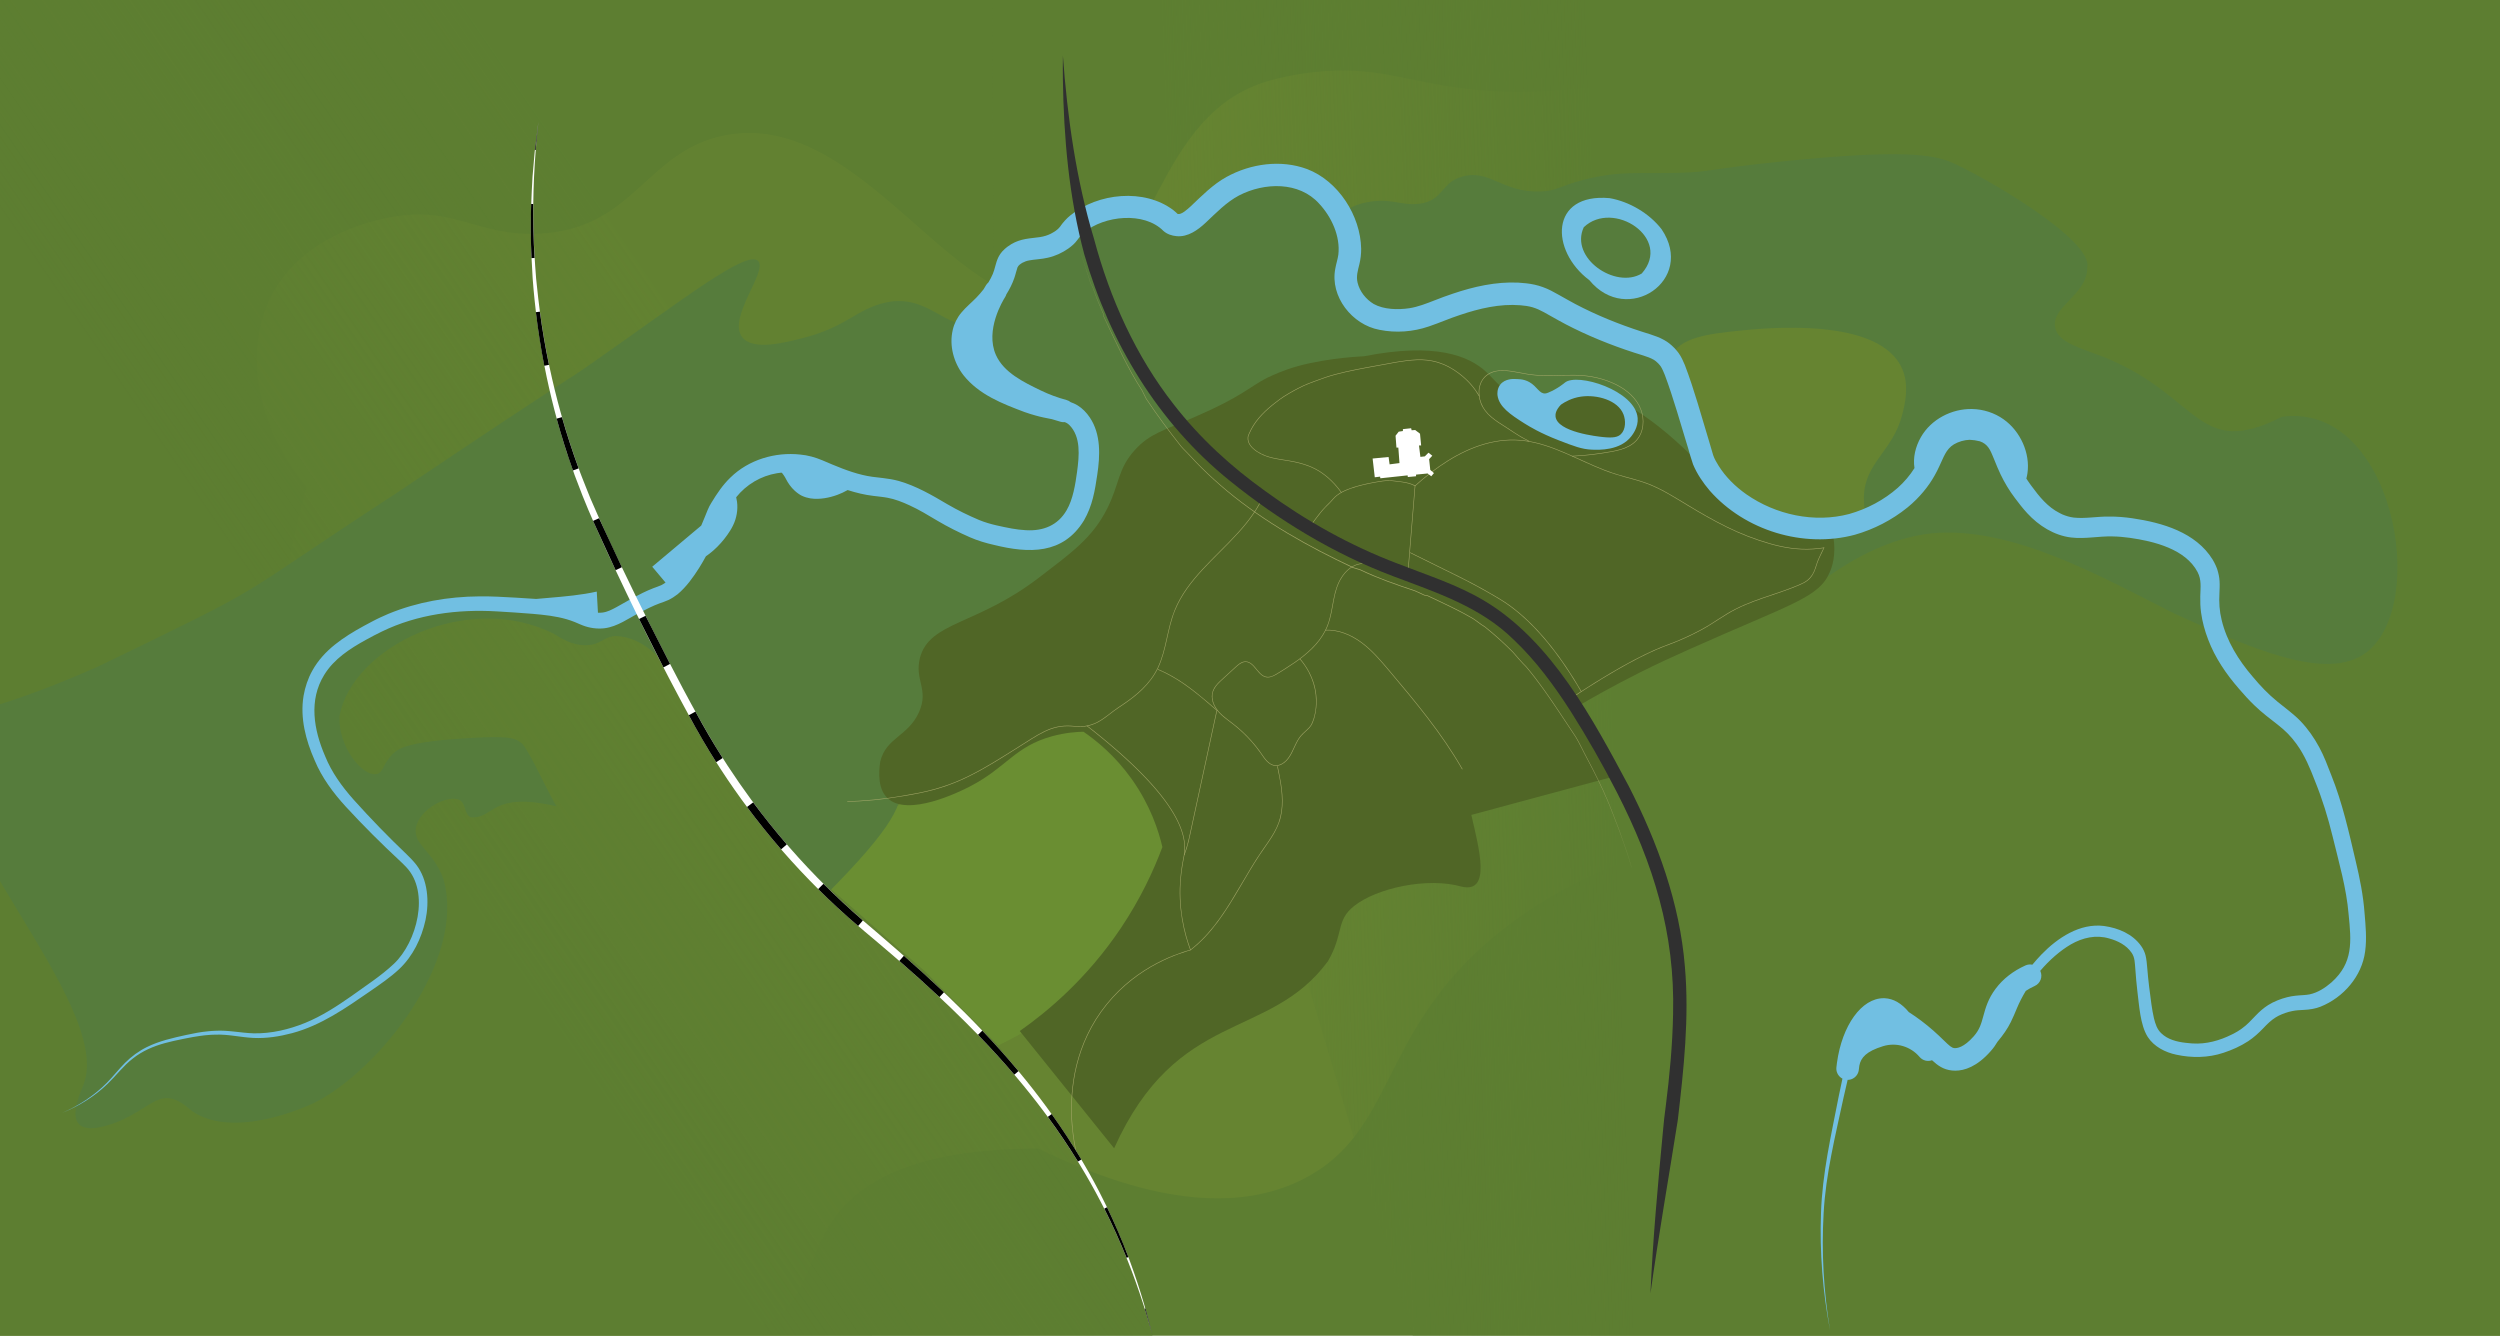 <?xml version="1.0" encoding="UTF-8"?> <svg xmlns="http://www.w3.org/2000/svg" xmlns:xlink="http://www.w3.org/1999/xlink" version="1.1" viewBox="0 0 3551.08 1897.31"><defs><style> .st0 { mask: url(#mask); } .st1 { stroke: #a5a869; stroke-width: .75px; } .st1, .st2, .st3 { fill: none; stroke-miterlimit: 10; } .st4 { fill: #5d7e31; } .st5 { fill: #71bfe2; } .st6 { fill: #506626; } .st7 { fill: #a5a869; } .st8 { fill: #303030; } .st9 { fill: #567c3c; } .st10 { fill: #fff; } .st11 { fill: #6a8e32; } .st2, .st3 { stroke: #000; stroke-width: 32px; } .st12 { filter: url(#drop-shadow-1); } .st12, .st13 { fill: #668431; } .st3 { stroke-linecap: round; } .st14 { fill: url(#_Безымянный_градиент_35); } .st15 { fill: url(#_Безымянный_градиент_71); } .st16 { fill: url(#_Безымянный_градиент_65); } .st17 { display: none; } </style><filter id="drop-shadow-1" x="63.98" y="-221.7" width="3470" height="2411" filterUnits="userSpaceOnUse"><feOffset dx="0" dy="0"></feOffset><feGaussianBlur result="blur" stdDeviation="100"></feGaussianBlur><feFlood flood-color="#000" flood-opacity=".2"></feFlood><feComposite in2="blur" operator="in"></feComposite><feComposite in="SourceGraphic"></feComposite></filter><linearGradient id="_Безымянный_градиент_35" data-name="Безымянный градиент 35" x1="1247.54" y1="870.41" x2="661.96" y2="1270.85" gradientUnits="userSpaceOnUse"><stop offset="0" stop-color="#5d7e31" stop-opacity=".4"></stop><stop offset="1" stop-color="#5d7e31"></stop></linearGradient><linearGradient id="_Безымянный_градиент_71" data-name="Безымянный градиент 71" x1="1686.32" y1="1050.47" x2="2290.93" y2="1028.28" gradientUnits="userSpaceOnUse"><stop offset="0" stop-color="#5d7e31" stop-opacity="0"></stop><stop offset="1" stop-color="#5d7e31"></stop></linearGradient><linearGradient id="_Безымянный_градиент_65" data-name="Безымянный градиент 65" x1="3942.34" y1="1000.94" x2="-448.21" y2="1000.94" gradientTransform="translate(3377.14 1959.87) rotate(-180)" gradientUnits="userSpaceOnUse"><stop offset="0" stop-color="#000"></stop><stop offset="0" stop-color="#060606"></stop><stop offset=".05" stop-color="#343434"></stop><stop offset=".09" stop-color="#606060"></stop><stop offset=".15" stop-color="#868686"></stop><stop offset=".2" stop-color="#a7a7a7"></stop><stop offset=".26" stop-color="#c2c2c2"></stop><stop offset=".33" stop-color="#d9d9d9"></stop><stop offset=".41" stop-color="#eaeaea"></stop><stop offset=".51" stop-color="#f6f6f6"></stop><stop offset=".64" stop-color="#fdfdfd"></stop><stop offset="1" stop-color="#fff"></stop></linearGradient><mask id="mask" x="-565.7" y="-233.28" width="4391.55" height="2384.43" maskUnits="userSpaceOnUse"><g><rect class="st16" x="-565.2" y="-232.78" width="4390.55" height="2383.43"></rect><path d="M3824.86-232.28v2382.43H-564.7V-232.28H3824.86M3825.86-233.28H-565.7v2384.43H3825.86V-233.28h0Z"></path></g></mask></defs><g id="_Слой_1" data-name="Слой_1"><g class="st17"><path d="M88.35,1580.71c23.49-10.1,45.24-24.36,63.27-42.48,9.03-9.05,16.84-19.31,25.89-28.42,9.17-9.17,19.73-16.99,31.41-22.67,17.4-8.62,36.59-12.84,55.39-17.03,10.18-2.24,21.39-4.41,31.87-5.33,2.95-.37,6.79-.5,9.73-.66,18.21-1.08,36.44,3.08,54.42,3.64,25.09.51,50.17-5.46,73.33-14.88,23.47-9.61,44.79-23.5,65.53-38.01,20.36-14.77,42.18-28.67,60.44-45.95,32.47-30.67,51.33-101.43,17.53-137.13-1.43-1.46-2.78-2.94-4.29-4.38,0,0-2.22-2.18-2.22-2.18,0,0-2.29-2.17-2.29-2.17-26.75-24.85-52.47-50.48-77.27-77.43-17.74-19.45-33.88-41.09-44.08-65.6-12.55-28.39-21.01-60.16-15.77-91.68,2.16-12.41,6.28-24.87,12.5-35.89,16.02-29.11,44.58-47.77,72.88-63.26,3.91-2.2,7.67-4.23,11.48-6.15,4.15-2.03,7.84-4.2,11.83-5.93,0,0,12.1-5.36,12.1-5.36,40.7-16.75,84.86-24.37,128.73-24.67,17.32-.24,34.69.86,51.87,1.8,26.32,1.67,52.74,2.46,78.5,9.59,5.36,1.54,11.14,3.49,16.33,5.69,2.77,1.13,5.77,2.51,8.4,3.45,6.28,2.36,13.44,3.27,19.96,2.45,7.22-.91,13.17-4.12,19.85-7.7,7.15-3.94,14.69-8.41,22.37-12.56,9.57-5.18,19.81-10.41,30.26-14.43,3.5-1.44,7.92-2.67,11.05-4.22,2.71-1.31,6.16-3.61,8.5-5.48,4.28-3.6,7.74-7.73,11.38-12.11,8.69-10.88,16.19-23.37,22.74-35.81.48-1.04,1.61-3.07,2.05-4.05,0,0,.32-.66.32-.66l.25-.5c.27-.54.57-1.08.89-1.59,0,0-.93,1.66-.93,1.66,5.7-12.61,11.34-25.25,16.44-37.85,2.68-6.57,5.64-14.92,9.58-20.77,7.76-12.79,16.04-25.23,27.02-35.75,25.84-25.28,63.41-36.47,99.02-32.6,10.66.91,21.57,3.98,31.32,8.1,18.72,8,37.59,16.13,56.91,20.77,8.95,2.29,19.95,3.57,29.33,4.51,7.27.78,15.53,2.2,22.6,4.17,24.49,6.95,47.21,20.15,68.85,32.98,14.53,8.46,29.58,15.84,45.08,22.4,8.12,3.33,16.65,5.83,25.23,7.77,14.12,3.16,28.17,6.16,41.32,6.75,24.8,1.46,45.39-6.96,57.76-28.29,9.06-15.36,12.42-36.4,14.91-54.75,3.01-22.73,5.7-49.54-10.94-66.32-.2-.24-.4-.4-.61-.55,0,0-.6-.49-.6-.49,0,0-.59-.51-.59-.51-.56-.51-1.21-.78-1.8-1.24-2.41-1.44-5.24-2.31-8.02-2.97-10.43-2.23-25.05-4.49-36.19-7.71,0,0-5.35-1.57-5.35-1.57l-2.67-.79s-2.63-.88-2.63-.88l-5.26-1.76c-31.49-11.85-64.78-24.63-86.73-52.32-13.88-17.83-20.48-42.01-15.24-64.27,2.02-9.06,6.35-17.67,12.35-24.74,6.25-7.59,15.09-14.84,21.21-21.22,9.5-9.87,17.96-20.97,23.33-33.55,3.06-7.14,4.09-15.71,7.59-23.07,0,0,.93-1.9.93-1.9.37-.63.75-1.26,1.14-1.89,0,0,1.18-1.86,1.18-1.86.43-.58.87-1.14,1.32-1.7,0,0,1.36-1.67,1.36-1.67,1.99-2.25,4.72-4.65,7.08-6.48,1.93-1.4,3.89-2.68,5.9-3.93,1.17-.56,3.64-1.96,4.77-2.48.53-.26,1.09-.46,1.64-.69,0,0,3.31-1.31,3.31-1.31,6.84-2.47,14.24-3.47,21.33-4.25,3-.31,6.74-.77,9.61-1.21,5.8-.94,10.63-2.44,15.37-4.83,4.67-2.46,9.67-5.43,12.88-9.73,3.88-5.77,9.44-12.02,14.75-16.21,39.06-31.98,105.25-38.8,146.52-7.31,2.39,1.91,4.24,3.68,6.22,5.52.11.1.06.03.02.02-.14-.12-.45-.29-.6-.36,5.5,1.72,14.17-6.71,18.72-10.71,15.58-14.74,31.76-31.35,51.11-41.91,34.27-18.79,76.92-24.9,114.33-11.07,44.37,16.94,75.9,66.22,76.77,113.13.07,7.22-.79,14.81-2.5,21.88-2.25,9.17-4.8,17.27-2.59,26.31,2.96,12.55,11.93,23.75,22.93,30.32,14.27,7.96,34.38,8.43,50.53,6.02,12.58-1.97,24.31-6.68,36.59-11.44,8.07-3.19,16.79-6.43,25.29-9.24,29.78-10.08,61.11-17.14,92.79-15.69,7.9.48,15.58,1.21,23.43,2.95,8.04,1.79,15.9,4.73,23.23,8.43,15.53,8.15,30.18,17.3,45.85,24.83,30.63,15.17,62.33,27.18,95.06,37.19,6.37,2.04,13.72,4.7,19.78,8.15,5.01,2.77,9.79,6.53,13.77,10.62,0,0,1.2,1.2,1.2,1.2,0,0,1.06,1.2,1.06,1.2,1.4,1.57,3.17,3.61,4.39,5.32,3.97,5.49,6.58,11.53,8.97,17.18,13.61,35.65,23.43,72.29,34.5,108.6,1.61,5.52,4.08,14.36,5.73,19.47,1.8,5.31,4.82,10.35,7.81,15.19,10.08,15.97,23.6,29.27,39.17,40.25,41.7,29.2,96.75,41.21,146.28,28.05,25.3-7.17,49.29-19.86,69.04-37.25,13.46-12.13,24.28-26.46,31.82-43.18,4.54-9.85,9.72-22.04,16.95-30.59,25.46-30.99,84.13-33.82,105.92,2.72,4.44,6.98,6.92,14.08,9.91,21.22,4.99,12.58,9.88,24.03,16.98,35.24.83,1.36,1.73,2.69,2.59,4.04,0,0,2.72,3.97,2.72,3.97,0,0,2.86,3.94,2.86,3.94,11.14,15.23,23.1,30.07,40.03,38.54,0,0,3.9,1.95,3.9,1.95,5.25,2.24,10.47,3.76,16.04,4.48,15.71,1.85,33.81-1.7,50.27-1.41,11.03-.14,22.51.86,33.42,2.44,42.24,6.23,89.83,19.95,113.74,58.66,1.62,2.74,3.12,5.56,4.4,8.48,0,0,1.26,3.03,1.26,3.03.2.51.42,1.01.61,1.53l.5,1.6c1.61,5.04,2.76,10.84,3.05,16.17.37,5.54.01,11.58-.19,17.06-.74,12.88.03,25.36,3.11,37.75,7.22,30.33,24,57.38,44.3,80.89,10.64,12.82,22.13,24.85,35.08,35.34,10.76,8.89,22.97,17.4,33,27.93,10.49,11.03,19.01,23.37,26.23,36.67,7,12.91,11.98,26.37,17.18,39.79,15.81,39.37,25.04,80.93,34.67,122.03,5.71,23.86,10.74,48.83,12.56,73.57,1.52,18.19,3.36,36.22.86,54.68-4.5,35.21-30.75,65.46-63.31,78.51-7.13,2.93-16.13,4.29-23.61,4.59-6,.34-11.07.49-16.68,1.68-6.59,1.32-13.42,3.73-19.48,6.7,0,0-3.87,2.18-3.87,2.18-6.64,4.19-11.65,9.02-17.73,15.45-6.04,6.39-13.56,13.26-21.34,18.39-10.95,7.19-23.07,12.55-35.49,16.63-21.43,7.12-44.73,7.41-66.84,2.59-15.69-3.32-31.64-11.42-40.54-25.31-10.73-17.04-12.06-44.78-14.65-64.62-1.29-9.86-2.07-21.48-2.89-31.52-.76-8.21-.54-16.77-5.38-23.39-7.27-10.66-19.4-16.88-31.86-20.24-18.57-5.51-37.49-1.25-54.37,8.44-32.62,19.14-62.05,55.76-76.64,90.76-2.69,6.3-5.28,12.94-8.6,19.49-4.83,9.84-11.28,18.84-18.27,27.21-14.04,16.52-29.55,34.88-51.9,39.84-7.97,1.59-16.76,1.05-24.11-2.81-6.78-3.62-11.94-8.76-17.56-13.44-3.91-3.34-7.85-6.56-11.93-9.65-9.28-7.09-20.1-13.66-30.05-19.9-13.02-7.53-33.28-21.89-47.94-12.44-13.91,9.37-21.59,41.6-26.2,58.02-3.51,13.39-6.61,26.94-9.62,40.51-11.62,54.32-25.31,108.53-28.29,164.15-3.21,55.55.04,111.43,9.13,166.35-10.49-54.78-14.88-110.74-12.86-166.52,1.75-55.95,14.48-110.74,25.09-165.44,5.81-27.47,10.91-55.28,21.37-81.52,8.5-21.05,22.16-33.08,45.4-25.95,13.8,4.48,25.88,12.36,38.13,19.66,7.55,4.58,15.08,9.3,22.21,14.54,4.29,3.15,8.51,6.47,12.59,9.85,2.7,2.23,5.37,4.52,7.97,6.58,2.61,2.06,5.16,3.96,7.68,5.2,7.88,3.82,17.45,2.27,25.18-1.52,14.6-7.38,25.68-20.92,36.04-33.54,6.15-7.77,12.03-15.98,16.22-24.95,2.9-5.92,5.29-12.31,7.98-18.86,10.52-26.78,27.51-50.66,47.37-71.43,22.76-23.45,54.48-44.74,88.87-40.34,20.13,2.83,40.53,11.24,52.68,28.5,2.84,3.99,5,8.55,6.21,13.3,1.46,5.91,1.89,12.32,2.43,18.16,1.31,16.87,3.62,34.64,5.93,51.39.99,6.76,2.08,13.45,3.57,19.75,2.1,8.43,4.45,15.46,10.13,21.01,9.14,9.07,22.35,12.43,34.93,13.83,2.41.29,5.03.57,7.46.74,0,0,2.37.17,2.37.17,19.13,1.26,38.47-4.07,55.6-12.68,0,0,2.18-1.05,2.18-1.05.74-.34,1.39-.77,2.09-1.15,0,0,4.15-2.34,4.15-2.34,0,0,3.94-2.57,3.94-2.57.67-.41,1.3-.87,1.91-1.35,7.57-5.32,13.06-11.55,19.65-18.37,5.29-5.62,11.26-10.86,17.81-15.01,8.1-5.08,17.78-8.85,27.07-11.2,3.8-.94,7.71-1.64,11.57-2.07,3.84-.45,7.62-.65,10.93-.86,3.34-.22,6.29-.51,9.07-1.04,11.75-2.43,22.3-9.27,31.34-17.11,31.03-27.78,28.2-57.7,24.31-96.52-3.11-37.56-13.88-74.13-22.74-110.77-6.52-26.73-14.51-52.73-24.82-78.13-7.2-18.69-14.67-37.05-26.47-53.18-7.65-10.68-16.1-19.2-26.59-27.31-11.01-8.53-22.84-17.48-33.06-27.42-7.81-7.47-15.23-15.66-22.22-23.85-18.05-20.78-33.86-43.88-43.67-69.9-4.75-12.28-8.28-25.29-10.04-38.34-1.03-7.64-1.27-15.47-1.11-22.86.32-13.27,1.98-23.19-3.79-34.46-17.26-32.9-62.13-43.82-96.56-48.72-7.83-1.07-16.23-1.86-24.17-1.95-19.9-.57-38.38,3.86-58.87,1.52-24.2-2.85-46.17-16.87-62.35-34.47-6.48-7.01-11.96-14.13-17.41-21.44-7.94-10.43-14.8-21.88-20.45-33.64-3.24-6.73-6.03-13.6-8.62-20.03-4.69-10.83-7.11-20.19-17.06-25.46-12.51-6.32-28.71-4.24-40.59,2.69-11.58,7.03-14.73,18.79-20.79,31.19-3.95,8.64-8.61,17.1-14.06,24.92-5.43,7.87-11.76,15.37-18.47,22.11-1.73,1.68-4.59,4.39-6.22,5.93-.87.78-5.41,4.64-6.49,5.58-21.95,17.76-47.56,30.98-74.7,38.72-72.83,19.49-156.27-5.92-206.06-62.54-9.6-11.31-18.06-23.66-23.81-37.48-2.71-7.57-4.98-16.14-7.22-23.65-9.83-32.05-21.07-72.05-32.78-103.12-1.48-3.67-3.63-8.8-5.46-11.67,0,0-.42-.69-.42-.69-.14-.23-.24-.31-.35-.48-.24-.45-.59-.75-.94-1.18,0,0-1.33-1.53-1.33-1.53l-.66-.76-.66-.64c-1.77-1.93-3.86-3.45-6.03-4.86-4.76-2.73-9.37-4.2-14.81-6.02-33.84-10.26-67.51-23.14-99.3-38.82-14.2-6.87-28.22-15.08-41.84-22.68-5.17-2.82-10.43-5.29-16.05-6.96-5.55-1.62-11.51-2.44-17.39-2.91-29.18-2.35-58.32,4.54-85.88,13.84-14.99,4.86-28.82,11.1-44.14,16.26-22.38,7.67-46.72,9.54-70.13,4.8-38.76-7.11-70.59-47.25-62.72-87.12,1.31-7.43,3.32-12.73,4.31-19.68,2.96-26.02-9.52-53.44-27.31-72.46-28.41-31.55-77.51-30.4-113.91-11.53-18.24,9.75-32.03,24.42-47.31,38.7-10.89,10.19-25.24,20.68-41.36,19.03-6.63-.58-13.42-2.85-18.46-7.3-27.51-28.02-84.21-21.85-112.57,1.77-4.35,3.26-6.6,6.61-9.68,10.8-3.46,4.86-8.13,8.94-12.9,12.32-8.75,6.14-18.75,10.76-29.24,13.06-8.39,2.07-19.89,2.49-26.31,3.79-3.6.63-6.72,1.75-9.87,3.45-2.65,1.71-5.54,3.48-6.82,6.46-1.79,5.06-2.56,9.58-4.57,15.29-6.47,18.62-18.48,35.14-32.11,49.07-8.53,9.03-19.59,16.43-24.22,26.51-2.67,6.26-3.33,14.81-1.85,21.96,2.55,13.75,10.2,24.72,21.99,34.2,17.03,13.62,39.69,22.57,60.59,30.43,3.09,1.04,6.33,2.2,9.3,3.06,10.22,3.23,20.94,5.34,31.47,7.24,8.57,1.6,17.16,3.59,24.7,8.22,6.99,4.29,12.85,10.41,17.4,17.19,16.09,23.93,14.66,54.33,10.62,81.22-3.31,22.58-6.82,44.22-18.93,65.09-29.73,48.65-78.43,46.89-127.4,34.81-11.88-2.64-23.64-6.15-34.82-11.06-15.55-6.83-31.02-14.56-45.64-23.21-13.43-7.94-25.98-15.73-40-22.08-9.88-4.59-20.63-8.83-31.28-10.74,0,0-4.63-.76-4.63-.76,0,0-4.85-.64-4.85-.64,0,0-10.47-1.23-10.47-1.23-21.77-2.53-43.65-10.04-63.45-18.3-9.7-3.96-18.47-8.42-27.95-11.59-14.65-4.58-30.47-4.75-45.52-2.31-24.53,4.02-46.65,17.95-61.09,38.23-4.75,6.38-9.19,13.48-13.23,20.36-.62,1.17-1.13,2.23-1.74,3.7,0,0-3.92,9.6-3.92,9.6-5.67,13.16-13.63,31.44-18.09,40.41-3.73,7.46-7.97,14.76-12.35,21.85-8.58,13.54-18.27,27.24-30.8,37.73-4.42,3.34-8.1,5.8-13.09,8.21-4.63,2.12-8.51,3.27-12.89,4.88-9.52,3.56-18.37,8.06-27.61,12.9-16.03,8.03-31.57,19.99-50.31,22.33-10.22,1.2-20.88-.28-30.39-3.88-3.37-1.22-6.25-2.64-9.34-3.92,0,0-2.71-1.14-2.71-1.14-3.66-1.42-7.35-2.75-11.12-3.83-15.46-4.54-32.05-6.3-48.34-7.72-16.77-1.38-34-2.5-50.77-3.48-55.78-3.33-113.04,4.05-163.59,28.66-7.2,3.49-15.26,7.69-22.27,11.58-22.88,12.55-45.73,27.35-59.52,49.92-22.25,36-14.9,77.98,1.21,115.31,9.26,23.1,23.98,43.27,40.44,61.85,23.99,26.77,49.31,52.87,75.4,77.74,4.82,4.7,9.52,9.42,13.66,14.74,16.71,21.65,18.66,52.81,13.14,78.74-5.75,26.03-17.84,51.23-37.42,69.6-12.82,12.01-27.11,21.6-41.36,31.5-34.46,23.82-69.66,48.46-110.66,59.43-17.88,4.74-36.34,7.66-54.89,6.81-18.3-.86-35.8-5.4-54.02-4.67,0,0-3.15.1-3.15.1,0,0-3.15.1-3.15.1,0,0-3.15.26-3.15.26,0,0-6.29.53-6.29.53,0,0-6.28.83-6.28.83-6.29.8-12.54,2.04-18.78,3.23,0,0-6.27,1.26-6.27,1.26-8.35,1.7-16.66,3.47-24.82,5.72-16.29,4.45-31.99,11.2-45.27,21.74-13.57,10.38-23.77,24.29-36.03,36.11-18.49,17.84-40.76,31.65-64.53,41.2h0Z"></path><path class="st3" d="M1510.8,583.63c-9.73-2.6-23.55-6.99-39.17-14.54-26.34-12.73-58.09-28.07-71.58-58.45-19.22-43.27,10.18-90.91,14.12-97.09"></path><path class="st3" d="M2708.57,1462.19c-5.39-9.94-16.96-27.62-32.03-28.3-21.02-.95-46.69,31.26-52.12,83.97"></path><path class="st3" d="M2624.42,1517.86c1.87-26.96,20.13-39.32,45.71-47.17,24.71-7.59,51.82.4,68.71,20.27"></path><path class="st3" d="M2883.61,1385.91c-10.04,4.52-24.64,12.81-36.05,27.99-18.79,24.99-11.28,45.15-31.85,68.53-3.97,4.51-21.46,24.4-41.5,22.2-13.2-1.45-19.01-11.54-38.61-28.79-16.58-14.6-31.79-24.43-41.97-30.42"></path><path d="M2719.4,665.03c-2.47-15.09,1.5-30.84,9.05-44.03,14.44-25.36,43.65-40.57,72.63-40.02,16,.27,32,5.4,45.02,14.74,23.72,16.89,37.81,47.96,33.74,76.46-.78,5.43-2.21,10.72-4.55,15.66-2.58-4.82-4.97-9.29-7.52-13.47-5.92-9.83-12.88-18.48-20.92-26.31-6.73-6.9-15.1-13.26-22.92-16.94-9.12-4.44-19.29-6.58-29.41-6.46-31.57.76-54.31,17.35-75.12,40.37h0Z"></path><path d="M993.39,795.49c-.34-3-.34-5.82-.21-8.58.12-2.76.38-5.46.76-8.09.77-5.25,1.96-10.3,3.5-15.15,1.52-4.86,3.4-9.53,5.54-14.04,2.13-4.5,4.57-8.85,7.01-12.82l1.79-2.88,1.69-2.66c1.1-1.7,2.08-3.27,3.11-4.96,2.07-3.45,4.15-7.09,6.3-10.89,2.13-3.82,4.35-7.84,6.69-12.18l3.71-6.74c1.31-2.33,2.63-4.75,4.3-7.29,1.9,2.35,3.38,4.82,4.62,7.38,1.25,2.56,2.27,5.21,3.06,7.91.78,2.71,1.36,5.48,1.7,8.28.37,2.81.5,5.65.43,8.5-.12,5.71-1.11,11.4-2.86,16.95-.89,2.81-2.07,5.64-3.32,8.22-.64,1.29-1.3,2.52-1.94,3.71-.68,1.17-1.34,2.31-2,3.4-2.7,4.36-5.5,8.26-8.53,12.07-3.02,3.8-6.26,7.47-9.78,10.99-3.51,3.53-7.32,6.9-11.48,10.09-2.09,1.59-4.28,3.13-6.59,4.61-2.32,1.48-4.73,2.91-7.48,4.16Z"></path><path d="M1111,648.96l1.55-.27,1.5-.19c1.01-.12,2.01-.22,3.02-.31.98-.06,1.96-.11,2.94-.13.98-.02,1.93,0,2.9.02,1.96.03,3.8.24,5.73.44.95.12,1.87.29,2.81.45.93.17,1.9.34,2.81.58.42.15.74.38.94.72.21.33.33.74.49,1.1.16.37.39.68.64.98l.72.93c.96,1.24,1.89,2.53,2.8,3.86.91,1.33,1.8,2.71,2.64,4.14.43.71.84,1.44,1.24,2.18l1.1,2.09c.52,1.02.91,1.73,1.36,2.48.44.72.88,1.42,1.36,2.06.93,1.3,1.95,2.4,2.99,3.37.26.25.53.47.8.69.26.23.54.43.82.63.46.36,1.49.95.87.62.69.32,1.75.64,3.06.88,1.34.22,2.98.3,4.73.27,1.76-.04,3.69-.25,5.65-.55,1.97-.31,3.99-.74,6.01-1.27,1.01-.27,2.02-.56,3.04-.88.98-.32,1.97-.63,2.93-1.01,3.89-1.41,7.64-3.25,11.23-5.4,1.51.47,3.05.88,4.64,1.27,1.63.44,3.24.77,4.98,1.16,1.71.36,3.5.72,5.34,1.04.95.2,1.89.36,2.85.52l1.45.23,1.51.27.04,1.54-.03,1.49c-.04.99-.07,2-.15,2.99-.18,1.95-.43,3.9-.81,5.79-.34,1.94-.85,3.75-1.38,5.63-.55,1.84-1.21,3.63-1.91,5.45-5.29,3.17-10.89,5.92-16.74,8.05-1.46.55-2.94,1.03-4.42,1.51-1.45.46-2.93.88-4.43,1.28-2.99.79-6.04,1.45-9.19,1.94-6.29.97-13.03,1.42-20.57.24-3.79-.66-7.76-1.74-11.76-3.64-.21-.08-.61-.3-.92-.47l-.98-.54-.49-.28c-.17-.1-.22-.14-.34-.21l-.6-.39c-.8-.52-1.61-1.04-2.37-1.61-.77-.56-1.54-1.13-2.26-1.74-.74-.6-1.46-1.21-2.15-1.85-2.78-2.53-5.24-5.3-7.34-8.21-1.07-1.45-2.02-2.93-2.93-4.42-.89-1.47-1.73-3.05-2.39-4.33l-.71-1.35c-.22-.4-.44-.8-.68-1.2-.47-.8-.99-1.6-1.54-2.41-.56-.81-1.14-1.62-1.77-2.43-.34-.38-.55-.87-1.05-1.14-.5-.26-1.09-.44-1.04-1.17.19-1.53.36-3.15.46-4.79.07-.84.16-1.7.2-2.55.04-.84.09-1.72.16-2.63.08-1.76.2-3.63.26-5.52.07-.98.13-1.97.17-2.96l.06-1.49.11-1.57Z"></path><path d="M850.14,883.19c-24.72-2.11-48.38-7.28-72.14-12.57-23.12-5.14-45.87-10.28-69.49-12.55,23.21-4.91,47.33-6.9,70.93-8.9,23.6-1.99,46.84-4.1,68.28-8.91,0,0,2.42,42.93,2.42,42.93h0Z"></path><line class="st2" x1="936.79" y1="817.22" x2="1015.58" y2="751.05"></line><path d="M2326.17,594c-2.87-39.43-86.29-65.12-103.5-50.41-.39.34-10.16,8.73-23.35,14.06-2.27.92-3.26,1.18-4.48,1.25-8.55.48-11.32-9.92-22.65-16.24-8.57-4.79-17.07-4.08-20.52-4.3-1.59-.1-14.15-.71-20.83,8.17-4.52,6.01-4.04,13.14-3.69,15.43,2.39,15.9,17.76,26.56,38.05,39.38,7.03,4.45,23.04,14.09,48.39,23.91,22.24,8.62,33.37,12.93,47.73,13.47,10.25.38,40.12,1.49,55.94-19.11,2.03-2.65,9.85-12.84,8.92-25.61ZM2302.37,616.71c-4.35,4.2-10.83,5.66-25.66,4.07-7.12-.76-64.96-6.95-67.2-29.32-.34-3.42.43-9.07,7.74-16.7,5.35-3.71,15.19-9.5,28.51-11.4,22.54-3.22,52.46,5.05,60.28,25.24,3.31,8.54,3.45,21.24-3.67,28.11Z"></path><path d="M2360.15,325.58c-17.37-22.48-45.73-39.22-73.75-44.12-85.3-7.63-84.71,74.88-28.83,116.51,53.67,65.51,151.58.03,102.58-72.39ZM2332,388.49c-37.26,22.54-102.7-21.99-82.38-65.69,41.69-39.86,126.48,15.61,82.38,65.69Z"></path></g><rect class="st4" y="-97.43" width="3551.08" height="2249.92"></rect><path class="st12" d="M3097.53,862.23c-3.63-12.25-14.18-33.73-143.68-75.68-162.79-52.74-219.12-42.59-237.38-38.66-34.09,7.34-54.82,18.7-83.98,33.17-257.9,128.02-397.45,113.79-431.04,211.68-12.7,37.01-5.7,76.77-40.3,106.4-24.78,21.22-47.69,17.36-69.38,47.15-14.46,19.86-12.29,32.56-31.26,55.73-11.97,14.61-25.01,24.42-38.93,33.11-83.06,51.86-207.61,72.54-297.02,150.26-95.66,83.15-79.51,126.62-146.08,154.48-17.37,7.27-35.34,12.05-52.6,16.05,31.67-488.93,138.51-1057.44,492.84-1204.07,466.11-192.88,1097.81,452.96,1201.28,328.15,79.9-96.37-209.65-586.4-513.5-600.93-20.55-.98-156.74,9.49-427.65,43.16-212.92,26.46-264.71-19.24-361.99-21.92-52.71-1.45-95.21,9.28-112.74,14.07-166.28,45.43-162.62,270.58-285.04,308.46-154.8,47.91-290.81-272.15-491.62-230.21-110.68,23.12-126.69,132.32-261.06,139.23-89.02,4.58-121.28-41.32-214.65-22.7-18.64,3.72-116.14,23.16-162.44,103.92-45.32,79.05-26.77,191.01,46.14,279.34-24.19,87.46-100.77,412.64-8.43,493.04,30.04,26.16,53.15,15.27,95.16,24.82,0,0,22.93,3.73,54.99,21.51,55.34,30.68,46.69,141.45,60.23,256.42,14.69,124.67,24.4,207.07,83.87,273.99,61.58,69.3,148.08,90.02,254.11,115.42,67.29,16.12,91.67,11.94,110.21,3.67,59.64-26.58,60.29-96.04,99.19-150.62,34.09-47.83,108.39-99.44,290.22-99.19,190.07,92.56,303.92,79.43,374.72,44.08,133.11-66.46,107.71-208.37,272.2-344.94,121.57-100.94,316.62-174.11,408.03-105.93,62.15,46.36,37.77,132.48,140.93,224.31,25.89,23.04,76.44,67.99,123.94,54.84,31.43-8.7,52.06-50.45,92.04-133.6,29.64-61.65,44.7-93.15,47.26-130.73,4.37-64.23-23.38-69.83-11.68-118.68,15.45-64.49,77.33-111.19,91.75-121.52,19.1-13.68,23.02-11.86,37.29-25.23,28.53-26.73,56.95-75.19,46.07-111.87Z"></path><path class="st14" d="M0-109.8h1408.81s9.2,1594.81,9.2,1594.81l80.57,105.49c42.21,55.27,75.02,117.12,97.12,183.06l41.47,123.75,416.48,255.19H0V-109.8Z"></path><polygon class="st15" points="3551.08 2152.49 2082.85 2152.49 1408.81 -109.8 3551.08 -109.8 3551.08 2152.49"></polygon><path class="st11" d="M1191.89,1241.05c24.54-35.14,63.63-83.57,121.64-129.61,74-58.73,145.28-115.31,227.36-97.03,60.68,13.52,125.43,67.54,136.85,144.09,8.06,54.02-16.23,96.87-40.57,138.12-61.94,104.98-165.71,160.82-206.33,181.92-5.43,2.82-9.92,5.05-12.82,6.46l-103.75-104.94-138.44-121.21,16.07-17.81Z"></path><g class="st0"><path class="st9" d="M559.01,703.16c296.98-199.34,229.12-150.55,282.77-188,127.94-89.3,218.66-160.72,235.03-144.49,14.44,14.31-44.57,81.37-22.17,108.76,15.66,19.15,61.45,7.12,88.56,0,60.42-15.87,73.73-40.59,114.97-49.72,61.54-13.63,89.44,44.59,124.3,26.41,33.21-17.32,17.86-68.42,61.53-92.76,18.76-10.46,27.71-4.43,54.61-20.42,23.54-14,22.66-22.16,44.92-34.2,25.68-13.89,49.47-15.24,62.27-15.82,20.42-.94,40.89-1.87,55.63,11.29,8.45,7.55,7.48,13,13.78,15.25,30.79,3.03,65.53-87.91,166.91-65.33,31.3,8.36,33.45,41.48,62.27,43.38,13.91.92,14.64-5.72,37.26-10.21,34.81-6.9,48.99,5.67,75.03,2.04,34.18-4.77,29.8-30.52,61.25-38.77,38.58-10.12,56.07,23.23,110.25,21.42,24.02-.8,25.86-7.53,62.27-16.84,50.65-12.95,79.18-8.13,135.26-9.7,46.53-1.3,36.26-4.88,142.4-15.82,178.96-18.44,216.32-9.11,241.45,0,44.36,18.48,204.14,110.71,195.28,150.44.42,38.47-52.04,55.49-45.57,85.45,4.52,20.93,33.42,27.93,69.98,41.97,136.09,55.33,131.54,145.86,252.08,84.54,157.91-21.43,210.62,266.44,119.43,335.08-56.32,42.16-165.07-7.07-272.24-55.58-103.51-52.13-230.12-124.65-345-114-118.08,13.68-198.21,112.53-209.72,100.36-9.35-9.89,55.21-62.8,39.33-100.48-15.58-36.98-100.81-42.94-150.2-82.79-5.33-4.3-9.06-9.96-17.95-16.58-24.79-18.47-43.56-16.89-56.35-35.89-3.26-4.85-3.36-6.91-7.18-10.62-10.33-10.03-22.31-7.29-33.23-10.91-22.75-7.55-16.83-34.73-35.71-44.54-41.57-12.2-69.26,56.19-152.25,6.59-34.89-17.32-48.13-35.22-64.14-46.45-50.41-35.36-130.08-4.75-154,2.4-96.22,28.74-120.06,110.76-193.61,102.4-21.99-2.5-28.3-10.79-46.8-7.2-38.84,7.54-43.97,58.6-84.8,117.6-21.39,30.92-40.44,48.91-80.4,82.4-91.22,76.45-146.55,70.26-164.38,124.71-11.14,34.02,5.09,52.85-15.39,80.49-21.64,29.21-55.89,30.21-59.44,53.6-2.46,16.21,12.18,25.71,18.54,39.28,11.81,25.17-8.41,64.19-100.02,156.49-25.17-13.51-119-141.22-138.46-165.09-39.42-53.81-78.25-196.56-162.55-199.9-18.85,1.14-20.29,12.11-40.8,13.02-21.47.95-37.47-10.29-45.71-15.33-122.82-63.3-287.76,17.35-306.09,116.01-2.45,42.36,32.1,85.87,52.37,82.45,10.18-1.71,8.77-13.92,23.01-28.29,8.32-8.4,22.34-17.89,109.36-22.94,54.51-3.16,64.44-.34,72.91,6.55,9.33,5.09,41.19,76.73,50.79,90.52-93.93-22.03-88.54,18.12-121.65,15.57-9.78-4.07-6.79-18.64-15.57-24.17-15.03-9.48-58.15,11.65-62.67,39.32-3.93,24.06,24.65,32.55,38.91,72.09,33.92,114.74-91.71,272.77-183.9,318.67-11.06,5.07-113.44,52.05-172.86,11.47-44.95-39.92-52.32-6.32-107.72,15.98-14.29,4.97-41.33,14.38-53.04,2.45-12.85-13.09,2.87-47.18,6.14-55.3,46.78-115.95-239.14-385.18-183.32-506.19,15.05-32.63,36.34-14.14,204.55-88.56,259.05-125.52,177.17-85.58,419.48-243.59Z"></path></g><path class="st6" d="M1306.74,934.53c-8.16,31.17,13.16,44.66-1.38,77.08-15.38,34.31-46.76,35.94-55.06,70.2-2.57,16.94-2.91,39.32,10.36,51.93,28.56,27.13,101.56-8.59,117.17-16.68,51.98-26.97,63.52-56.8,116.75-71.32,18.54-5.06,34.43-6.16,44.43-6.35,18.25,12.48,44.84,33.89,68.63,67.37,26.71,37.57,38.19,73.87,43.46,96.41-12.41,33.28-30.96,73.37-59.1,115.3-48.06,71.59-103.68,118.11-143.5,146.02,44.68,55.52,89.35,111.04,134.03,166.55,89.71-199.26,220.01-152.06,303.69-265.65,22.92-39.37,10.89-57.59,37.16-78.47,31.97-25.4,103.87-41.4,152.79-27.53,42.32,10.01,24.8-53.78,13.76-101.86,67.88-18.3,135.76-36.6,203.64-54.9-17.65-33.05-35.3-66.11-52.95-99.16,19.73-11.61,50.36-29.03,88.96-48.37,24.68-12.37,45.05-21.73,70.19-32.95,147.66-65.9,184.86-73.21,200.03-111.08,4.65-11.62,9.13-30.84,2.18-59.6-98.53-10.33-75.37-2.16-156.92-57.81-17.95-21.47-79.52-92.71-149.09-126.17-19.98-9.61-37.36-17.73-60.79-16.88-32.29,1.16-44.43,18.21-70.24,14.97-26.24-3.3-39.57-24.18-54.22-37.63-24.64-22.63-72.1-41.74-172.85-21.98-12.64.66-67.91,3.97-110.44,19.14-15.09,5.38-28.02,11.74-28.02,11.74-24.75,12.81-35.09,26.25-101.86,55.21-45.06,19.55-64.64,23.96-85.53,47.08-24.66,27.3-21.47,47.82-39.41,83.43-21.22,42.13-52.02,63.47-96.6,97.73-88.56,68.06-155.75,62.43-169.31,114.25Z"></path><path class="st13" d="M2702.09,524.32c-31.69-75.07-195.01-58.33-231.86-54.56-41.86,4.29-86.27,9.4-96.75,37.73-8.68,23.5,10.44,50.89,18.63,61.46l38.44,115.31,142.59,73.15c27.47.82,60.71-2.21,71.91-22.32,5.04-9.04,2.35-15.66,2.48-28.52.51-49.25,41.21-65.27,54.56-117.99,3.59-14.17,10.17-40.17,0-64.28Z"></path><g><g><path class="st7" d="M2009.61,690.15c-1.31,15.95-2.61,31.89-3.92,47.84s-2.6,31.73-3.89,47.59c-.73,8.97-1.47,17.94-2.2,26.91-.04.48.71.48.75,0,1.31-15.95,2.61-31.89,3.92-47.84s2.6-31.73,3.89-47.59c.73-8.97,1.47-17.94,2.2-26.91.04-.48-.71-.48-.75,0h0Z"></path><path class="st7" d="M1935.09,800.17c-9.96.54-18.64,6.08-25.02,13.49-7.02,8.15-11.27,18.07-13.9,28.41-3.14,12.33-4.45,25.06-7.83,37.34-1.56,5.66-3.6,11.16-6.28,16.39-2.39,4.67-5.23,9.1-8.4,13.27-6.44,8.49-14.24,15.88-22.54,22.53s-17.64,12.9-26.89,18.72c-2.24,1.41-4.5,2.81-6.75,4.2-2.52,1.55-5.01,3.15-7.65,4.49-2.78,1.41-5.83,2.54-8.99,2.52-2.13-.02-4.21-.6-6.07-1.62-3.35-1.83-5.95-4.77-8.36-7.67s-4.86-6.17-7.81-8.75c-2.68-2.34-5.91-4.01-9.54-3.96-5.71.08-10.32,4.21-14.29,7.85-5.06,4.64-10.12,9.28-15.18,13.91-4.41,4.05-9.09,7.97-12.76,12.73-3.4,4.42-5.55,9.56-5.52,15.2.03,5.62,1.96,11.14,4.84,15.92,6.21,10.31,16.72,16.88,25.97,24.14,9.59,7.52,18.46,15.97,26.45,25.18,4.02,4.63,7.82,9.46,11.38,14.46,3.07,4.32,5.87,8.89,9.6,12.69,3.5,3.57,7.97,6.29,13.11,6.21,5.61-.09,10.74-3.15,14.58-7.06,7.07-7.18,10.21-17.1,14.77-25.86,1.17-2.24,2.43-4.44,3.88-6.51,1.63-2.34,3.53-4.45,5.57-6.43,2.15-2.08,4.42-4.04,6.57-6.14,1.52-1.49,3.05-3.04,4.21-4.84,2.06-3.18,3.4-6.85,4.48-10.46,1.51-5.02,2.46-10.21,2.97-15.43,1.21-12.26-.17-24.7-4.03-36.4-3.01-9.11-7.46-17.73-13.02-25.54-1.89-2.65-3.9-5.2-6.03-7.66-.32-.37-.85.17-.53.53,5.06,5.84,9.46,12.25,13.04,19.1,5.21,9.99,8.63,20.93,9.8,32.15s.26,23-3.16,33.83c-1.09,3.46-2.42,6.99-4.5,9.99-1.35,1.95-3.15,3.62-4.87,5.25-2.18,2.06-4.44,4.02-6.55,6.15-3.66,3.71-6.45,8.04-8.81,12.66s-4.19,9.03-6.45,13.47-4.82,8.65-8.37,12.09c-4.03,3.91-9.55,6.9-15.33,6.26-5.16-.57-9.29-4.01-12.54-7.82-3.54-4.14-6.38-8.83-9.6-13.2-7.12-9.66-15.15-18.66-23.94-26.83-4.41-4.09-9.01-7.98-13.77-11.64s-9.59-7.1-14.06-11.04-8.41-8.26-11.18-13.48c-2.61-4.92-4.17-10.54-3.62-16.13s3.65-10.79,7.49-15.02c1.89-2.09,3.95-4.02,6.02-5.93,2.45-2.26,4.91-4.5,7.37-6.76s5.06-4.64,7.59-6.96c2.37-2.17,4.7-4.4,7.14-6.49,3.87-3.31,8.65-6.36,13.96-5.14,3.57.82,6.41,3.3,8.83,5.92,2.63,2.85,4.92,6,7.54,8.86,2.47,2.69,5.34,5.21,8.88,6.33,5.45,1.72,10.91-.6,15.6-3.3s9.38-5.71,14.01-8.64,8.98-5.8,13.36-8.86c8.68-6.07,17.06-12.65,24.53-20.17s13.71-15.61,18.4-24.85c2.61-5.15,4.62-10.56,6.16-16.12,1.66-6.02,2.83-12.15,3.95-18.29,2.12-11.58,4.02-23.48,9.18-34.18,4.31-8.93,10.72-17.39,19.48-22.33,4.13-2.33,8.71-3.74,13.45-4,.48-.03.48-.78,0-.75h0Z"></path><path class="st7" d="M1530.7,1643.02c-.43-1.57-.83-3.16-1.21-4.74-.63-2.63-1.21-5.28-1.75-7.94-.72-3.57-1.36-7.15-1.93-10.74-.7-4.43-1.29-8.87-1.78-13.32-.56-5.14-.99-10.29-1.27-15.45-.32-5.76-.46-11.54-.43-17.31.04-6.31.29-12.63.76-18.93.51-6.74,1.27-13.45,2.3-20.13,1.09-7.07,2.49-14.1,4.2-21.04,1.79-7.27,3.92-14.46,6.4-21.52,2.61-7.44,5.62-14.73,9.01-21.85,3.56-7.47,7.55-14.74,11.94-21.76,4.64-7.42,9.73-14.55,15.23-21.36,5.45-6.74,11.29-13.16,17.49-19.21,5.74-5.61,11.78-10.9,18.09-15.86,5.85-4.6,11.93-8.91,18.2-12.92,5.7-3.65,11.55-7.05,17.54-10.2,5.36-2.82,10.83-5.44,16.39-7.86,4.77-2.07,9.6-3.99,14.49-5.76,3.97-1.43,7.98-2.77,12.02-3.99,1.57-.48,3.14-.93,4.71-1.38.18-.05.33-.27.26-.46-2.34-6.36-4.43-12.81-6.24-19.33-2.26-8.12-4.09-16.36-5.47-24.67-1.62-9.72-2.62-19.54-2.99-29.39-.35-9.34-.12-18.71.67-28.02.6-7.03,1.54-14.03,2.76-20.99.74-4.23,1.67-8.42,2.37-12.66.39-2.37.64-4.77.74-7.18.11-2.61.04-5.23-.18-7.83-.24-2.86-.66-5.71-1.23-8.53-.64-3.13-1.46-6.22-2.44-9.27-1.09-3.41-2.38-6.76-3.8-10.05-1.59-3.68-3.36-7.28-5.27-10.81-2.15-3.98-4.47-7.86-6.92-11.66-2.77-4.3-5.7-8.49-8.74-12.59-3.42-4.6-6.99-9.09-10.66-13.49-4.12-4.92-8.37-9.72-12.73-14.42-4.89-5.27-9.91-10.42-15.02-15.47-5.67-5.6-11.47-11.07-17.35-16.44-6.55-5.98-13.21-11.83-19.96-17.58-7.45-6.35-15.01-12.57-22.66-18.69-3.94-3.16-7.91-6.29-11.89-9.39-.38-.29-.91.23-.53.53,8.09,6.3,16.1,12.71,24.01,19.24,7.12,5.88,14.16,11.87,21.08,17.98,6.31,5.57,12.53,11.23,18.64,17.03,5.47,5.2,10.86,10.49,16.11,15.91,4.71,4.86,9.33,9.82,13.81,14.9,4,4.54,7.9,9.17,11.65,13.92,3.35,4.24,6.57,8.57,9.65,13.01,2.73,3.95,5.34,7.99,7.79,12.12,2.16,3.66,4.19,7.39,6.04,11.21,1.64,3.39,3.15,6.84,4.46,10.37,1.17,3.14,2.2,6.34,3.04,9.59.75,2.91,1.36,5.86,1.77,8.83.38,2.69.59,5.4.64,8.11.04,2.47-.07,4.95-.34,7.4-.33,3.04-.97,6.03-1.55,9.03-1.11,5.72-2.11,11.46-2.87,17.24-1.09,8.24-1.74,16.54-1.93,24.84-.23,10.03.2,20.08,1.29,30.06.98,9,2.47,17.94,4.47,26.77,1.68,7.42,3.72,14.75,6.09,21.98.94,2.88,1.94,5.74,2.99,8.58l.26-.46c-3.57,1.01-7.12,2.09-10.64,3.26-4.51,1.5-8.99,3.13-13.41,4.88-5.27,2.1-10.48,4.37-15.59,6.82-5.82,2.79-11.52,5.81-17.1,9.05-6.2,3.6-12.23,7.49-18.07,11.64-6.33,4.5-12.43,9.32-18.26,14.44-6.29,5.52-12.27,11.39-17.89,17.59-5.92,6.52-11.46,13.4-16.56,20.58s-9.48,14.2-13.57,21.68c-3.87,7.08-7.34,14.38-10.41,21.85-2.93,7.12-5.48,14.39-7.67,21.77s-3.85,14.22-5.28,21.45c-1.35,6.81-2.4,13.67-3.19,20.56-.74,6.53-1.24,13.09-1.5,19.66-.24,6.08-.28,12.18-.12,18.26.14,5.5.45,10.99.91,16.47.4,4.82.93,9.63,1.58,14.42.55,4.06,1.18,8.1,1.91,12.13.57,3.15,1.2,6.29,1.89,9.42.47,2.13.98,4.24,1.52,6.35.16.63.33,1.27.5,1.9.13.47.85.27.72-.2h0Z"></path><path class="st7" d="M1789.76,713.49c-5.64,10.55-12.47,20.41-19.97,29.71-7.52,9.33-15.67,18.12-24.02,26.7s-17.1,17.15-25.58,25.8-16.53,17.18-24.12,26.38-14.37,18.63-20.1,28.9c-2.84,5.08-5.38,10.32-7.57,15.71-2.63,6.45-4.7,13.1-6.48,19.83-3.66,13.85-6.12,27.99-10.09,41.76-1.99,6.89-4.36,13.68-7.43,20.16-2.79,5.87-6.18,11.42-10.1,16.6-7.08,9.38-15.68,17.54-24.88,24.82-6.81,5.39-14.01,10.19-21.21,15.03-9.77,6.56-18.51,14.76-28.92,20.35-6.09,3.27-12.69,5.38-19.57,6.15-3.13.35-6.28.39-9.43.2-2.93-.17-5.85-.5-8.78-.69-6.76-.43-13.53,0-20.15,1.46s-12.47,3.71-18.32,6.53-11.98,6.44-17.75,10.04c-6.37,3.97-12.68,8.03-19.02,12.04-12.07,7.63-24.16,15.26-36.42,22.58-10.35,6.18-20.84,12.13-31.62,17.53-10.08,5.05-20.42,9.58-31.02,13.42-13.67,4.95-27.73,8.71-41.98,11.6-6.95,1.41-13.94,2.64-20.94,3.82-7.54,1.27-15.08,2.49-22.65,3.52-13.8,1.87-27.67,3.22-41.58,4.04-5.43.32-10.87.56-16.32.72-.48.01-.48.76,0,.75,12.26-.36,24.5-1.13,36.71-2.3,14.97-1.44,29.83-3.61,44.66-6.11,14.31-2.42,28.58-5.12,42.57-9.01,12.23-3.41,24.22-7.67,35.86-12.74,10.55-4.59,20.8-9.83,30.85-15.43,11.38-6.34,22.52-13.12,33.58-20,12.79-7.96,25.44-16.15,38.23-24.11,11.31-7.03,23.15-13.65,36.33-16.37,6.69-1.38,13.48-1.64,20.28-1.13,2.91.22,5.81.54,8.72.66,3.29.14,6.57-.01,9.83-.47,6.69-.94,13.07-3.14,18.98-6.41,5.64-3.12,10.79-7.04,15.9-10.95,4.15-3.17,8.3-6.33,12.64-9.24,3.15-2.11,6.32-4.2,9.44-6.36,8.71-6.04,17.1-12.6,24.67-20.04,8.98-8.82,16.74-18.89,22.13-30.31,6.11-12.95,9.42-26.95,12.54-40.85,3.1-13.81,6.08-27.73,11.44-40.88,4.44-10.88,10.34-21.12,17.1-30.72,6.86-9.73,14.59-18.81,22.66-27.54s16.76-17.38,25.29-25.92c8.54-8.56,17.07-17.14,25.17-26.13,7.99-8.86,15.57-18.11,22.23-28.02,3.19-4.75,6.16-9.64,8.85-14.68.23-.43-.42-.8-.65-.38h0Z"></path><path class="st7" d="M2230.86,992.68c8.04-5.32,16.12-10.57,24.25-15.74,7.23-4.59,14.49-9.12,21.81-13.56,6.44-3.91,12.91-7.75,19.44-11.52,5.75-3.31,11.53-6.56,17.36-9.73,5.08-2.76,10.19-5.46,15.35-8.07,4.46-2.26,8.95-4.46,13.47-6.58,3.88-1.82,7.79-3.58,11.74-5.27,3.34-1.43,6.71-2.8,10.1-4.1s6.92-2.57,10.37-3.9c6.09-2.35,12.12-4.87,18.07-7.54,8.23-3.69,16.32-7.69,24.25-11.98,8.46-4.58,16.52-9.81,24.59-15.02s15.94-10.14,24.38-14.41,16.77-7.72,25.4-10.96,17.37-6.18,26.11-9.12,17.42-5.87,26.01-9.12c4.26-1.61,8.5-3.3,12.69-5.11,3.91-1.69,7.79-3.55,11.17-6.17,5.68-4.4,9.19-10.73,11.5-17.41.95-2.74,1.75-5.53,2.7-8.27,1.23-3.54,2.86-6.94,4.46-10.32s3.35-7.02,5.05-10.52c.21-.43-.44-.81-.65-.38-2.75,5.66-5.57,11.32-8.05,17.11-1.02,2.38-1.84,4.8-2.62,7.27-1.35,4.3-2.73,8.65-4.98,12.59s-5.08,7.33-8.68,9.93-7.43,4.31-11.37,5.98c-8.49,3.61-17.17,6.76-25.88,9.77s-17.42,5.85-26.1,8.87-17.24,6.19-25.64,9.83-16.75,7.91-24.68,12.72-16.1,10.36-24.25,15.4-16.56,9.49-25.13,13.68c-6.97,3.4-14.05,6.59-21.23,9.54-4.58,1.88-9.2,3.66-13.85,5.38-3.07,1.14-6.13,2.31-9.16,3.54-3.69,1.5-7.35,3.08-10.98,4.71-4.23,1.9-8.42,3.88-12.59,5.92-4.83,2.36-9.62,4.81-14.38,7.31-5.48,2.88-10.91,5.85-16.31,8.88-6.2,3.48-12.35,7.04-18.46,10.66-6.91,4.1-13.78,8.28-20.6,12.53-7.73,4.81-15.42,9.71-23.06,14.67-4.01,2.6-8.01,5.23-11.99,7.86-.4.27-.03.91.38.65h0Z"></path><path class="st7" d="M2010.25,690.42c7.31-6.59,14.84-12.93,22.64-18.92,7.82-6,15.9-11.67,24.28-16.86s16.89-9.84,25.77-13.91c8.74-4,17.78-7.39,27.04-9.96s18.65-4.3,28.19-5.04,19.48-.45,29.12.92,19.22,3.76,28.52,6.76c9.47,3.05,18.72,6.73,27.85,10.66s18.28,8.17,27.41,12.29,18.21,8.14,27.51,11.75,19.68,6.9,29.76,9.66c10.7,2.93,21.47,5.68,31.85,9.62,10.12,3.84,19.8,8.75,29.22,14.07,9.38,5.3,18.51,11,27.73,16.58,9.28,5.61,18.62,11.14,28.08,16.44s19.03,10.38,28.78,15.11,19.56,9.05,29.63,12.91,20.39,7.34,30.81,10.28c9.85,2.78,19.87,5,30.02,6.32,10.25,1.34,20.63,1.74,30.95,1.09,5.19-.33,10.36-.92,15.5-1.74.48-.08.27-.8-.2-.72-10.56,1.69-21.27,2.34-31.96,1.87s-20.47-1.91-30.5-4.12c-10.38-2.28-20.58-5.33-30.63-8.75s-20.53-7.45-30.52-11.88-19.61-9.2-29.17-14.28-19.01-10.46-28.35-15.97c-9.32-5.5-18.53-11.19-27.81-16.77-9.24-5.56-18.61-10.96-28.36-15.59-4.87-2.31-9.84-4.43-14.91-6.28s-10.52-3.52-15.86-5.04c-10.55-3-21.22-5.61-31.64-9.09-9.5-3.18-18.8-6.96-27.99-10.96s-18.29-8.23-27.43-12.34-18.15-8.04-27.42-11.56-18.58-6.52-28.18-8.71-19.25-3.48-29.02-3.66-19.03.7-28.38,2.46-18.6,4.45-27.55,7.81-17.81,7.51-26.29,12.14-16.96,9.96-25.01,15.59-15.8,11.65-23.31,17.95c-3.63,3.05-7.2,6.16-10.73,9.34-.36.32.17.85.53.53h0Z"></path><path class="st7" d="M2233.52,648.3c9.57-.45,19.13-1.19,28.64-2.37s18.83-2.59,28.16-4.33c8.46-1.58,17.01-3.75,24.55-8.04s12.87-10.11,16.1-17.72c3.07-7.23,3.9-15.31,2.91-23.07s-4.06-15.73-8.69-22.44-11.17-12.91-18.18-17.73-15.23-8.84-23.48-11.86c-9.74-3.56-19.89-5.95-30.18-7.14s-21.27-1.2-31.91-.96-21.32.68-31.98.31c-5.33-.18-10.66-.57-15.95-1.29-4.41-.6-8.78-1.46-13.14-2.3-8.3-1.59-16.68-3.26-25.15-3.39-7.78-.12-15.76,1.22-22.28,5.72-6.3,4.34-10.36,10.98-11.83,18.44s-.54,15.49,2.19,22.62c2.98,7.77,8.25,14.29,14.5,19.69,6.57,5.68,14.03,10.21,21.32,14.88,7.02,4.5,13.85,9.28,21.05,13.5,3.07,1.8,6.21,3.43,9.38,5.03.7.35,1.4.72,2.04,1.17.39.28.77-.37.38-.65-1.69-1.21-3.71-1.98-5.55-2.94-5.08-2.64-9.96-5.67-14.77-8.78-3.9-2.52-7.74-5.16-11.64-7.67-3.63-2.33-7.29-4.62-10.87-7.02-7.07-4.73-13.98-10-19.16-16.83-4.77-6.28-7.79-13.78-8.59-21.63-.75-7.39.45-15.15,4.48-21.49s11.13-10.8,18.69-12.4c7.96-1.68,16.29-.85,24.26.4,8.55,1.35,16.98,3.38,25.56,4.49,10.36,1.34,20.82,1.43,31.25,1.24s21.01-.66,31.52-.45,20.74,1.21,30.88,3.58c9.34,2.17,18.51,5.33,27.1,9.6,7.65,3.81,14.88,8.55,21.07,14.47s11.1,12.66,14.09,20.46c2.82,7.36,3.89,15.43,2.91,23.26s-4.05,15.22-9.37,20.95c-5.86,6.31-13.81,10.08-21.96,12.5-8.78,2.6-17.93,3.87-26.96,5.26-8.97,1.38-17.98,2.52-27.03,3.26-4.78.39-9.56.68-14.34.9-.48.02-.48.77,0,.75h0Z"></path><path class="st7" d="M2010.18,689.83c-5.46-3.38-12.15-4.62-18.41-5.58-3.29-.5-6.59-.88-9.89-1.25-3.65-.41-7.26-.89-10.94-.76-4.41.15-8.78.87-13.13,1.6-2.62.44-5.25.9-7.86,1.39-5.96,1.11-11.89,2.38-17.76,3.9s-12.21,3.45-18.09,5.82c-5.3,2.14-10.53,4.7-15.09,8.19-3.66,2.8-6.47,6.44-9.62,9.76-1.88,1.97-3.84,3.86-5.78,5.76-2.07,2.03-4.03,4.16-5.9,6.38-3.58,4.24-6.93,8.67-10.25,13.11-1.22,1.63-2.44,3.28-3.64,4.92-.29.39.36.76.65.38,3.87-5.26,7.76-10.51,11.88-15.58,2.07-2.55,4.21-5.05,6.51-7.39,1.76-1.78,3.59-3.49,5.35-5.27,1.21-1.23,2.4-2.48,3.57-3.76,1.56-1.7,3.01-3.52,4.67-5.12,3.93-3.8,8.79-6.56,13.71-8.85,5.65-2.62,11.58-4.63,17.56-6.35s11.92-3.09,17.96-4.3,12.17-2.35,18.3-3.19c4.37-.6,8.8-.92,13.2-.42,3.09.35,6.19.69,9.27,1.07,6.57.8,13.33,1.75,19.5,4.26,1.34.54,2.64,1.18,3.87,1.94.41.25.79-.39.38-.65h0Z"></path><path class="st7" d="M2002.99,785.41c13.02,6.43,26.03,12.85,39.05,19.28,13.05,6.44,26.17,12.77,39.14,19.38,11.42,5.83,22.67,11.98,33.79,18.36,5.98,3.43,11.98,6.87,17.83,10.52,4.38,2.74,8.66,5.66,12.82,8.72,5.29,3.89,10.4,8.02,15.35,12.34,6.06,5.29,11.89,10.85,17.49,16.62,6.72,6.92,13.14,14.15,19.28,21.59,7.28,8.83,14.18,17.97,20.76,27.33,7.69,10.96,14.95,22.23,21.83,33.71,1.83,3.05,3.63,6.12,5.41,9.21.24.42.89.04.65-.38-6.96-12.06-14.29-23.91-22.09-35.45-6.63-9.81-13.59-19.39-20.94-28.67-6.29-7.94-12.87-15.65-19.77-23.06-5.75-6.16-11.73-12.11-17.96-17.78-5.15-4.67-10.47-9.15-15.98-13.39-4.37-3.36-8.86-6.56-13.48-9.56s-9.68-5.96-14.59-8.82c-10.13-5.92-20.38-11.65-30.75-17.14-12.86-6.81-25.97-13.13-39.02-19.57-12.89-6.36-25.78-12.73-38.67-19.09-3.25-1.6-6.5-3.21-9.75-4.81-.43-.21-.81.43-.38.65h0Z"></path></g><path class="st7" d="M1905.66,699.3c-5.62-7.73-11.97-14.96-19.21-21.21-5.52-4.76-11.53-8.95-18-12.33-6.97-3.64-14.45-6.28-22.04-8.29-8.56-2.26-17.3-3.58-26.02-4.98-7.81-1.26-15.65-2.67-23.07-5.5-3.82-1.46-7.49-3.29-10.92-5.51s-6.88-4.91-9.47-8.22-4.17-7.18-3.93-11.36c.06-1.12.23-2.2.64-3.25s.86-2.16,1.33-3.22c.86-1.97,1.81-3.91,2.82-5.81,4.06-7.57,9.29-14.44,15.2-20.66s12.72-12,19.66-17.32c3.61-2.77,7.25-5.6,11.11-8.03,4.58-2.88,9.24-5.63,13.98-8.24s9.31-4.95,14.08-7.21,9.71-4.01,14.63-5.86c9.87-3.71,19.84-7.35,30.05-10.04s20.38-4.96,30.66-7.03c10.15-2.05,20.34-3.88,30.52-5.72,5.22-.94,10.44-1.88,15.66-2.84,2.62-.48,5.24-.98,7.87-1.48s5.4-.92,8.11-1.31c10.36-1.49,20.77-2.82,31.26-2.42,9.12.35,18.1,2.1,26.66,5.3,6.6,2.46,12.9,5.73,18.78,9.6,3.96,2.61,7.73,5.5,11.37,8.54,6.95,5.81,13.14,12.55,18.35,19.96,1.81,2.58,3.51,5.25,5.09,7.98.24.42.89.04.65-.38-3.75-6.5-8.19-12.61-13.22-18.17-4.76-5.25-10.08-9.92-15.71-14.22-4.64-3.54-9.55-6.72-14.73-9.42-7.19-3.74-14.86-6.57-22.8-8.22-9.89-2.06-20.07-2.16-30.1-1.25-5.2.47-10.38,1.19-15.55,1.94-2.71.39-5.42.78-8.11,1.3s-5.4,1.02-8.11,1.52c-10.34,1.91-20.7,3.72-31.04,5.64s-20.57,3.94-30.78,6.27c-5.18,1.18-10.35,2.45-15.49,3.81s-10.39,3.09-15.5,4.84-10,3.54-14.96,5.41c-2.44.92-4.88,1.85-7.32,2.79s-4.72,1.91-7.03,3.01c-9.73,4.63-19.16,9.89-28.27,15.64-1.96,1.24-3.81,2.65-5.68,4.03s-3.64,2.7-5.43,4.09c-3.46,2.67-6.86,5.42-10.14,8.31-6.49,5.7-12.54,11.93-17.67,18.89-2.55,3.46-4.86,7.1-6.87,10.9-1.04,1.96-2,3.97-2.88,6.01-.42.97-.82,1.96-1.2,2.95s-.54,2.09-.62,3.17c-.59,8.53,5.98,15.12,12.49,19.57s14.23,7.49,22.06,9.37c8.06,1.93,16.31,2.94,24.47,4.35,9.52,1.65,18.92,3.89,27.94,7.39,6.02,2.33,11.75,5.33,17.12,8.91,7.05,4.71,13.43,10.38,19.15,16.64,3.4,3.72,6.56,7.65,9.53,11.73.28.39.93.01.65-.38h0Z"></path><path class="st7" d="M1729.62,1009.52c-10.26-8.95-20.54-17.89-31.25-26.31s-21.54-16.1-33.22-22.75c-6.53-3.72-13.28-7.06-20.23-9.93-.45-.18-.64.54-.2.72,12.41,5.12,24.11,11.79,35.2,19.32,11.17,7.58,21.73,16.01,32.04,24.71,5.76,4.86,11.44,9.81,17.12,14.77.36.32.89-.21.53-.53h0Z"></path><path class="st7" d="M1727.95,1009.77c-2.91,13.43-5.82,26.86-8.73,40.29-2.92,13.47-5.83,26.94-8.75,40.41s-5.82,26.86-8.73,40.29c-2.92,13.47-5.83,26.94-8.75,40.41-1.41,6.52-2.78,13.05-4.27,19.55-1.47,6.39-3.11,12.75-5.31,18.93-.53,1.49-1.09,2.96-1.68,4.43-.18.45.54.64.72.2,4.95-12.2,7.43-25.21,10.21-38.02,2.92-13.47,5.83-26.94,8.75-40.41,2.91-13.43,5.82-26.86,8.73-40.29,2.92-13.47,5.83-26.94,8.75-40.41,2.91-13.43,5.82-26.86,8.73-40.29l1.06-4.88c.1-.47-.62-.67-.72-.2h0Z"></path><path class="st7" d="M1814.17,1088.65c2.27,10.7,4.49,21.43,5.77,32.3,1.26,10.68,1.62,21.57.01,32.23-.79,5.23-2.05,10.39-3.85,15.37s-4.03,9.54-6.57,14.05c-5.07,8.99-11.2,17.3-17.04,25.78-5.33,7.75-10.37,15.7-15.27,23.73s-9.65,16.16-14.42,24.27-9.51,16.14-14.44,24.09-9.96,15.68-15.34,23.24c-5.37,7.54-11.06,14.85-17.2,21.78-6.11,6.89-12.66,13.38-19.72,19.3-1.74,1.46-3.51,2.89-5.31,4.27-.38.29,0,.94.38.65,7.34-5.65,14.19-11.92,20.56-18.65,6.35-6.71,12.24-13.85,17.77-21.24s10.8-15.2,15.81-23.07,9.9-16.02,14.69-24.12,9.59-16.36,14.47-24.49c4.84-8.07,9.78-16.08,14.98-23.91,5.64-8.5,11.77-16.68,17.19-25.32s10.21-18.22,12.66-28.42,2.89-21.28,2.12-31.96-2.71-21.62-4.89-32.29c-.53-2.6-1.08-5.2-1.63-7.79-.1-.47-.82-.27-.72.2h0Z"></path></g><g><path class="st5" d="M3358.67,1296.7c-1.81-24.74-6.85-49.7-12.56-73.57-9.64-41.1-18.86-82.66-34.67-122.03-5.2-13.42-10.18-26.88-17.18-39.79-7.22-13.3-15.75-25.63-26.23-36.67-10.03-10.52-22.24-19.04-33-27.93-12.96-10.49-24.44-22.52-35.08-35.34-20.29-23.51-37.07-50.56-44.3-80.89-3.08-12.39-3.85-24.87-3.11-37.75.2-5.48.57-11.52.19-17.06-.28-5.33-1.44-11.14-3.05-16.17l-.5-1.6c-.19-.52-.41-1.02-.61-1.53,0,0-1.26-3.03-1.26-3.03-1.28-2.92-2.78-5.74-4.4-8.48-23.91-38.71-71.5-52.42-113.74-58.66-10.91-1.58-22.39-2.58-33.42-2.44-16.46-.29-34.56,3.26-50.27,1.41-5.57-.72-10.8-2.24-16.04-4.48,0,0-3.9-1.95-3.9-1.95-16.93-8.48-28.89-23.31-40.03-38.54l-2.86-3.94-2.72-3.97c-.54-.85-1.1-1.7-1.65-2.55.68-2.47,1.2-5,1.57-7.56,4.08-28.5-10.02-59.57-33.74-76.46-13.02-9.34-29.02-14.47-45.02-14.74-28.98-.55-58.19,14.66-72.63,40.02-7.53,13.16-11.5,28.85-9.07,43.9-6.52,10.37-14.46,19.66-23.64,27.93-19.75,17.39-43.74,30.08-69.04,37.25-49.53,13.17-104.58,1.15-146.28-28.05-15.57-10.98-29.09-24.28-39.17-40.25-2.99-4.84-6.01-9.88-7.81-15.19-1.65-5.12-4.12-13.96-5.73-19.47-11.07-36.31-20.89-72.95-34.5-108.6-2.4-5.66-5-11.69-8.97-17.18-1.21-1.71-2.98-3.75-4.39-5.32l-1.06-1.2s-1.2-1.2-1.2-1.2c-3.98-4.09-8.76-7.86-13.77-10.62-6.06-3.46-13.4-6.11-19.78-8.15-32.73-10.01-64.43-22.02-95.06-37.19-15.68-7.53-30.33-16.68-45.85-24.83-7.32-3.7-15.18-6.64-23.23-8.43-7.85-1.74-15.53-2.47-23.43-2.95-31.68-1.45-63.01,5.62-92.79,15.69-8.5,2.81-17.22,6.04-25.29,9.24-12.28,4.76-24.01,9.47-36.59,11.44-16.16,2.41-36.26,1.94-50.53-6.02-11-6.57-19.97-17.77-22.93-30.32-2.21-9.04.35-17.14,2.59-26.31,1.71-7.07,2.57-14.66,2.5-21.88-.86-46.91-32.39-96.19-76.77-113.13-37.41-13.83-80.06-7.72-114.33,11.07-19.35,10.56-35.53,27.17-51.11,41.91-4.46,3.93-12.9,12.12-18.41,10.79-1.88-1.75-3.67-3.44-5.95-5.26-41.28-31.49-107.46-24.68-146.52,7.31-5.31,4.19-10.87,10.44-14.75,16.21-3.21,4.3-8.2,7.26-12.88,9.73-4.74,2.39-9.56,3.89-15.37,4.83-2.87.44-6.61.9-9.61,1.21-7.09.78-14.49,1.78-21.33,4.25l-3.31,1.31c-.55.23-1.1.43-1.64.69-1.13.52-3.6,1.92-4.77,2.48-2.01,1.25-3.96,2.53-5.9,3.93-2.36,1.83-5.1,4.23-7.08,6.48l-1.36,1.67c-.45.56-.89,1.13-1.32,1.7l-1.18,1.86c-.39.62-.77,1.25-1.14,1.89,0,0-.93,1.9-.93,1.9-3.5,7.35-4.53,15.93-7.59,23.07-1.8,4.23-3.97,8.29-6.39,12.2-1.19,1.01-2.25,2.21-3.13,3.59-.84,1.31-2.1,3.36-3.6,6.03-3.18,4.09-6.62,8-10.21,11.73-6.11,6.37-14.96,13.62-21.21,21.22-6,7.07-10.33,15.68-12.35,24.74-5.24,22.26,1.37,46.43,15.24,64.27,21.96,27.69,55.25,40.47,86.73,52.32l5.26,1.76,2.63.88,2.67.79s5.34,1.57,5.34,1.57c6.94,2.01,15.24,3.64,23.02,5.13,4.11,1.34,8.26,2.59,12.44,3.71,1.38.37,2.77.55,4.14.55.56,0,1.12-.04,1.68-.1,1.02.4,2.01.85,2.93,1.4.59.46,1.24.73,1.8,1.24l.59.51.6.49c.2.16.41.31.61.55,16.64,16.78,13.95,43.59,10.94,66.32-2.49,18.35-5.85,39.39-14.91,54.75-12.37,21.33-32.96,29.74-57.76,28.29-13.16-.59-27.2-3.59-41.32-6.75-8.59-1.95-17.11-4.44-25.23-7.77-15.49-6.55-30.55-13.94-45.08-22.4-21.64-12.83-44.37-26.02-68.85-32.98-7.06-1.97-15.33-3.38-22.6-4.17-9.37-.94-20.37-2.22-29.33-4.51-19.32-4.63-38.19-12.77-56.91-20.77-9.75-4.12-20.65-7.19-31.32-8.1-35.61-3.87-73.19,7.32-99.02,32.6-10.98,10.53-19.26,22.96-27.02,35.75-3.94,5.85-6.89,14.2-9.58,20.77-1.58,3.92-3.23,7.84-4.91,11.76l-69.62,58.47,18.92,22.52c-1.97,1.38-4.18,2.75-6.05,3.66-3.12,1.55-7.54,2.78-11.05,4.22-10.45,4.03-20.68,9.25-30.26,14.43-7.68,4.15-15.22,8.62-22.37,12.56-6.68,3.57-12.63,6.78-19.85,7.7-2.1.26-4.26.33-6.43.25-.71-12.62-1.69-30.05-1.69-30.05-21.44,4.82-44.68,6.93-68.28,8.91-5.92.5-11.87,1-17.83,1.55-9.64-.73-19.3-1.23-28.96-1.84-17.19-.94-34.55-2.04-51.87-1.8-43.87.3-88.03,7.92-128.73,24.67,0,0-12.1,5.36-12.1,5.36-3.99,1.73-7.68,3.9-11.83,5.93-3.81,1.92-7.57,3.95-11.48,6.15-28.3,15.49-56.86,34.16-72.88,63.26-6.22,11.01-10.34,23.48-12.5,35.89-5.25,31.52,3.21,63.28,15.77,91.68,10.19,24.51,26.33,46.15,44.08,65.6,24.8,26.95,50.51,52.58,77.27,77.43l2.29,2.17,2.22,2.18c1.51,1.45,2.86,2.92,4.29,4.38,33.8,35.7,14.94,106.45-17.53,137.13-18.27,17.28-40.08,31.18-60.44,45.95-20.74,14.51-42.06,28.4-65.53,38.01-23.16,9.41-48.24,15.38-73.33,14.88-17.98-.55-36.21-4.72-54.42-3.64-2.94.16-6.78.29-9.73.66-10.48.91-21.69,3.09-31.87,5.33-18.8,4.18-38,8.41-55.39,17.03-11.69,5.68-22.25,13.51-31.41,22.67-9.05,9.11-16.86,19.37-25.89,28.42-18.03,18.12-39.78,32.38-63.27,42.48,23.77-9.55,46.04-23.36,64.53-41.2,12.26-11.82,22.46-25.73,36.03-36.11,13.28-10.54,28.98-17.29,45.27-21.74,8.16-2.25,16.47-4.02,24.82-5.72,0,0,6.27-1.26,6.27-1.26,6.25-1.19,12.5-2.43,18.78-3.23l6.28-.83,6.29-.53,3.15-.26,3.15-.1s3.15-.1,3.15-.1c18.22-.72,35.72,3.81,54.02,4.67,18.54.85,37.01-2.07,54.89-6.81,41-10.97,76.2-35.62,110.66-59.43,14.25-9.9,28.54-19.49,41.36-31.5,19.58-18.37,31.67-43.56,37.42-69.6,5.52-25.92,3.57-57.09-13.14-78.74-4.14-5.32-8.84-10.04-13.66-14.74-26.09-24.87-51.41-50.98-75.4-77.74-16.46-18.59-31.17-38.75-40.44-61.85-16.11-37.33-23.46-79.31-1.21-115.31,13.79-22.57,36.64-37.37,59.52-49.92,7.01-3.88,15.07-8.09,22.27-11.58,50.55-24.61,107.81-31.99,163.59-28.66,16.78.98,34.01,2.1,50.77,3.48,16.28,1.42,32.87,3.18,48.34,7.72,3.78,1.08,7.47,2.41,11.12,3.83,0,0,2.71,1.14,2.71,1.14,3.09,1.28,5.97,2.69,9.34,3.92,9.52,3.6,20.17,5.08,30.39,3.88,18.74-2.35,34.27-14.3,50.31-22.33,9.24-4.84,18.09-9.34,27.61-12.9,4.38-1.61,8.26-2.76,12.89-4.88,4.99-2.41,8.67-4.87,13.09-8.21,12.53-10.5,22.22-24.19,30.8-37.73,3.29-5.32,6.49-10.75,9.46-16.27,1.61-1.09,3.19-2.19,4.69-3.34,4.16-3.19,7.97-6.56,11.48-10.09,3.53-3.52,6.76-7.19,9.78-10.99,3.03-3.82,5.83-7.72,8.53-12.07.67-1.09,1.33-2.23,2-3.4.65-1.19,1.31-2.41,1.94-3.71,1.25-2.59,2.44-5.41,3.32-8.22,1.75-5.55,2.74-11.24,2.86-16.95.07-2.85-.05-5.69-.43-8.5-.27-2.19-.68-4.35-1.22-6.49,14.4-18.06,35.15-30.39,57.99-34.14,2.07-.34,4.16-.62,6.25-.85.19.13.41.22.62.33.5.27.71.76,1.05,1.14.63.81,1.21,1.62,1.77,2.43.55.81,1.07,1.61,1.54,2.41.24.4.46.8.68,1.2l.71,1.35c.65,1.29,1.5,2.86,2.39,4.33.9,1.49,1.86,2.98,2.93,4.42,2.1,2.91,4.56,5.68,7.34,8.21.69.64,1.41,1.25,2.15,1.85.72.61,1.49,1.17,2.26,1.74.76.57,1.57,1.09,2.37,1.61l.6.39c.12.07.17.11.34.21l.49.28.98.54c.31.16.71.39.92.47,4,1.9,7.97,2.98,11.76,3.64,7.54,1.18,14.28.73,20.57-.24,3.15-.49,6.2-1.15,9.19-1.94,1.5-.4,2.98-.82,4.43-1.28,1.48-.48,2.96-.96,4.42-1.51,5.07-1.85,9.95-4.15,14.6-6.8,11.96,3.84,24.27,6.85,36.56,8.28l10.47,1.23,4.85.64s4.63.76,4.63.76c10.64,1.91,21.39,6.15,31.28,10.74,14.02,6.35,26.58,14.15,40,22.08,14.62,8.65,30.1,16.38,45.64,23.21,11.18,4.91,22.94,8.41,34.82,11.06,48.96,12.08,97.67,13.84,127.4-34.81,12.11-20.88,15.62-42.51,18.93-65.09,4.03-26.89,5.46-57.29-10.62-81.22-4.55-6.78-10.41-12.9-17.4-17.19-3.08-1.9-6.35-3.34-9.71-4.51-1.71-1.4-3.73-2.48-6-3.09-12.51-3.34-24.73-7.88-36.34-13.49-24.75-11.96-52.8-25.52-63.92-50.54-15.67-35.28,10.01-77.32,13-82,.81-1.27,1.4-2.61,1.82-3.99,4.59-7.27,8.46-14.98,11.28-23.08,2.01-5.71,2.78-10.23,4.57-15.29,1.28-2.98,4.17-4.75,6.82-6.46,3.15-1.7,6.27-2.82,9.87-3.45,6.42-1.3,17.92-1.73,26.31-3.79,10.49-2.3,20.49-6.92,29.24-13.06,4.77-3.38,9.44-7.46,12.9-12.32,3.08-4.2,5.33-7.55,9.68-10.8,28.36-23.62,85.06-29.79,112.57-1.77,5.04,4.45,11.83,6.73,18.46,7.3,16.12,1.65,30.47-8.84,41.36-19.03,15.28-14.28,29.07-28.95,47.31-38.7,36.41-18.87,85.51-20.02,113.91,11.53,17.79,19.02,30.28,46.45,27.31,72.46-.98,6.95-3,12.25-4.31,19.68-7.87,39.87,23.96,80.01,62.72,87.12,23.41,4.74,47.76,2.87,70.13-4.8,15.33-5.16,29.16-11.4,44.14-16.26,27.56-9.3,56.7-16.19,85.88-13.84,5.88.46,11.83,1.29,17.39,2.91,5.61,1.68,10.87,4.14,16.05,6.96,13.62,7.61,27.64,15.81,41.84,22.68,31.78,15.68,65.46,28.56,99.3,38.82,5.44,1.82,10.06,3.29,14.81,6.02,2.17,1.41,4.26,2.93,6.03,4.86l.66.64.66.76s1.33,1.53,1.33,1.53c.35.43.7.73.94,1.18.11.17.22.25.35.48,0,0,.42.69.42.69,1.84,2.88,3.98,8,5.46,11.67,11.7,31.07,22.94,71.06,32.78,103.12,2.25,7.5,4.51,16.08,7.22,23.65,5.75,13.82,14.21,26.17,23.81,37.48,49.79,56.62,133.23,82.03,206.06,62.54,27.14-7.74,52.75-20.96,74.7-38.72,1.07-.94,5.62-4.8,6.49-5.58,1.63-1.54,4.49-4.24,6.22-5.93,6.72-6.75,13.05-14.24,18.48-22.11,5.44-7.83,10.1-16.28,14.06-24.92,6.06-12.41,9.21-24.16,20.79-31.19,6.58-3.83,14.48-6.17,22.34-6.43,4.85.18,9.67.89,14.36,2.11,1.33.47,2.63,1,3.89,1.63,9.95,5.26,12.37,14.63,17.06,25.46,2.59,6.44,5.38,13.3,8.62,20.03,5.65,11.76,12.5,23.21,20.45,33.64,5.46,7.31,10.93,14.43,17.41,21.44,16.17,17.6,38.15,31.61,62.35,34.47,20.49,2.34,38.97-2.09,58.87-1.52,7.94.1,16.34.88,24.17,1.95,34.43,4.9,79.31,15.82,96.56,48.72,5.76,11.27,4.11,21.19,3.79,34.46-.15,7.39.08,15.22,1.11,22.86,1.76,13.05,5.3,26.06,10.04,38.34,9.81,26.02,25.62,49.12,43.67,69.9,6.99,8.19,14.4,16.38,22.22,23.85,10.21,9.94,22.05,18.89,33.06,27.42,10.48,8.11,18.94,16.63,26.59,27.31,11.8,16.12,19.28,34.49,26.47,53.18,10.31,25.4,18.3,51.41,24.82,78.13,8.87,36.64,19.64,73.2,22.74,110.77,3.89,38.81,6.73,68.74-24.31,96.52-9.04,7.84-19.59,14.68-31.34,17.11-2.78.53-5.73.82-9.07,1.04-3.31.21-7.09.41-10.93.86-3.87.43-7.78,1.13-11.57,2.07-9.29,2.34-18.97,6.12-27.07,11.2-6.55,4.16-12.52,9.39-17.81,15.01-6.59,6.82-12.08,13.05-19.65,18.37-.62.48-1.24.94-1.91,1.35l-3.94,2.57-4.15,2.34c-.7.38-1.36.81-2.09,1.15,0,0-2.18,1.05-2.18,1.05-17.13,8.61-36.48,13.94-55.6,12.68l-2.37-.17c-2.43-.17-5.06-.45-7.46-.74-12.58-1.41-25.79-4.77-34.93-13.83-5.68-5.55-8.03-12.58-10.13-21.01-1.49-6.3-2.58-12.99-3.57-19.75-2.31-16.75-4.62-34.53-5.93-51.39-.54-5.85-.97-12.25-2.43-18.16-1.2-4.76-3.36-9.31-6.21-13.3-12.16-17.26-32.55-25.67-52.68-28.5-34.39-4.4-66.11,16.89-88.87,40.34-4.51,4.72-8.86,9.6-13.03,14.63-3.19-.67-6.62-.38-9.82,1.06-17.54,7.9-31.76,18.99-42.27,32.96-10.83,14.41-14.38,27.39-17.52,38.85-2.95,10.79-5.28,19.32-13.56,28.73-14.41,16.39-24.21,17.25-27.75,16.86-3.63-.4-6.33-2.68-15.45-11.52-3.79-3.68-8.51-8.25-14.33-13.37-10.91-9.61-22.58-18.4-34.78-26.24-10.22-12.4-21.81-19.14-34.12-19.69-.58-.03-1.15-.04-1.72-.04-31.23,0-58.85,38.44-66.2,91.46-.36,2.14-.63,4.37-.81,6.68,0,.07-.02.14-.02.21,0,.03,0,.06,0,.09-.01.15-.03.29-.04.44-.01.18,0,.36-.01.54-.01.28-.02.56-.02.84,0,.26.02.52.04.78.02.28.04.55.07.82.03.26.07.51.11.77.04.26.09.53.15.79.06.26.12.51.19.76.07.25.14.5.22.74.08.25.18.5.27.75.09.23.18.47.28.7.11.24.22.48.34.72.11.22.22.45.34.66.13.23.27.45.41.68.13.21.26.42.41.63.15.21.3.42.46.63.15.2.31.4.47.6.16.2.34.38.51.57.18.19.35.38.54.56.18.18.37.34.55.51.2.17.39.35.59.51.2.16.4.31.6.46.21.16.42.31.64.45.21.14.43.27.65.4.22.13.45.27.68.39.05.03.1.06.15.08-1.84,8.49-3.56,17-5.36,25.49-10.62,54.7-23.35,109.49-25.09,165.44-2.02,55.78,2.37,111.74,12.86,166.52-9.08-54.92-12.34-110.8-9.13-166.35,2.98-55.63,16.67-109.83,28.29-164.15,1.87-8.41,3.78-16.81,5.8-25.18.5,0,1-.02,1.49-.07.18-.02.35-.05.53-.08.32-.04.64-.08.95-.14.23-.04.45-.11.67-.16.26-.06.52-.11.77-.19.24-.07.48-.16.71-.24.23-.08.46-.15.68-.24.24-.09.47-.21.71-.31.21-.09.42-.18.63-.29.23-.11.45-.25.67-.37.2-.11.41-.22.6-.35.21-.13.41-.28.62-.42.2-.14.39-.27.58-.41.19-.15.37-.3.56-.46.19-.16.38-.31.56-.48.17-.16.34-.33.5-.49.18-.18.36-.35.53-.54.15-.17.3-.35.45-.52.17-.2.33-.39.49-.6.14-.18.27-.37.4-.56.15-.21.29-.42.43-.64.12-.2.24-.4.35-.61.13-.22.25-.44.37-.67.11-.22.2-.44.3-.66.1-.23.21-.46.3-.69.09-.23.17-.47.25-.71.08-.24.16-.47.23-.71.07-.25.13-.5.19-.75.06-.24.11-.49.16-.74.05-.25.08-.51.12-.76.02-.17.06-.34.08-.51.2-1.95.44-3.87.71-5.77,2.23-11.53,9.92-20.41,33.79-27.74,18.68-5.74,39.02.28,51.82,15.33,4.45,5.24,11.55,6.88,17.65,4.66,8.25,7.61,16.12,13.24,28.16,14.56,1.52.17,3.13.26,4.84.26,12.82,0,30.76-5.45,50.42-27.8,4-4.54,7.13-9,9.65-13.36.21-.25.42-.49.62-.74,6.99-8.37,13.44-17.37,18.27-27.21,3.31-6.55,5.91-13.2,8.6-19.49,3.43-8.22,7.69-16.54,12.6-24.69,3.9-2.61,8.14-4.95,12.72-7.01,8.06-3.63,11.65-13.1,8.02-21.16-.05-.12-.12-.23-.18-.35,12.9-15.13,27.82-28.36,43.48-37.55,16.88-9.69,35.8-13.95,54.37-8.44,12.46,3.36,24.59,9.58,31.86,20.24,4.84,6.62,4.62,15.18,5.38,23.39.82,10.04,1.59,21.67,2.89,31.52,2.6,19.84,3.92,47.58,14.65,64.62,8.9,13.88,24.85,21.99,40.54,25.31,22.11,4.82,45.41,4.52,66.84-2.59,12.42-4.07,24.54-9.43,35.49-16.63,7.78-5.13,15.3-12,21.34-18.39,6.08-6.43,11.08-11.26,17.73-15.45,0,0,3.87-2.18,3.87-2.18,6.06-2.97,12.9-5.38,19.48-6.7,5.6-1.19,10.67-1.33,16.68-1.68,7.48-.31,16.47-1.66,23.61-4.59,32.56-13.05,58.81-43.29,63.31-78.51,2.5-18.46.66-36.49-.86-54.68ZM1673.13,304.2s.04.03,0,0h0Z"></path><path class="st5" d="M2222.67,543.59c-.39.34-10.16,8.73-23.35,14.06-2.27.92-3.26,1.18-4.48,1.25-8.55.48-11.32-9.92-22.65-16.24-8.57-4.79-17.07-4.08-20.52-4.3-1.59-.1-14.15-.71-20.83,8.17-4.52,6.01-4.04,13.14-3.69,15.43,2.39,15.9,17.76,26.56,38.05,39.38,7.03,4.45,23.04,14.09,48.39,23.91,22.24,8.62,33.37,12.93,47.73,13.47,10.25.38,40.12,1.49,55.94-19.11,2.03-2.65,9.85-12.84,8.92-25.61-2.87-39.43-86.29-65.12-103.5-50.41ZM2302.37,616.71c-4.35,4.2-10.83,5.66-25.66,4.07-7.12-.76-64.96-6.95-67.2-29.32-.34-3.42.43-9.07,7.74-16.7,5.35-3.71,15.19-9.5,28.51-11.4,22.54-3.22,52.46,5.05,60.28,25.24,3.31,8.54,3.45,21.24-3.67,28.11Z"></path><path class="st5" d="M2257.57,397.97c53.67,65.51,151.58.03,102.58-72.39-17.37-22.48-45.73-39.22-73.75-44.12-85.3-7.63-84.71,74.88-28.83,116.51ZM2249.62,322.8c41.69-39.86,126.48,15.61,82.38,65.69-37.26,22.54-102.7-21.99-82.38-65.69Z"></path></g><path class="st8" d="M2344.37,1837.4c3.33-77.42,10.65-155.36,17.92-232.52.95-11.04,2.18-22.04,3.72-33,5.55-43.65,9.69-87.71,10.5-131.66,2.82-114.95-27.92-213.21-79.73-314.62-20.05-39.16-41.84-77.62-65.43-114.78-23.53-36.66-49.57-72.23-81.17-102.13-47.64-46.96-109.75-66.93-172.08-90.51-83.99-31.81-161.67-78.98-231.39-135.4-101.95-82.32-170.65-196.55-206.63-321.75-21.72-81.12-29.12-165.11-30.34-248.71-.16-11.11-.09-22.22.03-33.32,6.39,87.97,18.88,176.39,44.36,260.84,22.58,84.4,59.14,165.81,113.21,234.78,36.85,47.58,81.62,88.55,130.6,123.44,57.64,42.13,120.26,77.02,187.05,102.41,41.53,16.32,84.75,29.77,123.61,53.02,95.28,57.04,154.22,168.27,205.11,263.5,40.83,79.89,72.32,166.06,79.58,256.06,6.36,72.69-1.66,145.53-10.05,217.67-12.59,80.1-27.79,166.39-38.88,246.67h0Z"></path><path class="st7" d="M2317.43,1232.52c-4.37-17.9-11.57-35.44-17.43-52.91,0,0-1.82-4.73-1.82-4.73-4.74-11.79-10.01-26.37-14.89-37.69-8.65-20.16-18.46-39.84-28.87-59.15-5.75-10.32-10.35-21.28-16.57-31.33-5.96-9.27-16.25-24.27-22.43-33.74-14.91-22.45-30.39-44.88-47.66-65.43-6.7-6.68-12.89-13.84-19.03-21.01-12.47-12.54-26.18-24.96-39.92-35.9-6.13-3.47-11.3-8.24-17.25-11.94-20.08-11.75-41.39-21.39-62.4-31.37-1-.44-2.02-1.1-3.1-1.09-1.12.04-2.56-.08-3.56-.7-4.16-2.05-8.5-3.76-12.7-5.84-26.12-8.68-52.92-17.91-78.01-29.96-2.98-.98-6.72-1.9-9.97-2.98-63.47-29.9-125.37-64.45-179.49-109.44-12.06-10.13-24.48-21.29-35.64-32.4-4.99-4.92-12.02-12.18-16.67-17.39-4.01-4.5-8.53-8.47-12.46-13.07-17.46-22.03-34.21-44.62-49.8-68.02,0,.01-6.05-12.11-5.99-11.99-20.16-31.12-35.3-65.07-51.2-98.45-.99-2.1-2.03-4.13-2.98-6.29-.42-1.16-.09-2.38-.38-3.44-.13-.54-.41-1.04-.64-1.58,0,0-.71-1.58-.71-1.58-4.71-10.56-9.09-21.29-12.76-32.26-.95-3.35-3.59-5.97-4.42-9.39-4.89-16.58-10.95-32.99-15.86-49.56,4.96,16.56,11.07,32.94,16.02,49.52.84,3.42,3.47,5.99,4.45,9.37,3.7,10.95,8.11,21.66,12.85,32.2,0,0,.72,1.58.72,1.58.22.53.52,1.04.67,1.63.32,1.18-.01,2.37.39,3.42.92,2.07,1.99,4.16,2.98,6.24,16.03,33.31,31.19,67.22,51.37,98.3,0,0,6.03,12.01,6.02,12.02,15.48,23.18,32.37,45.92,49.8,67.85,3.91,4.56,8.46,8.55,12.47,13.04,4.62,5.16,11.73,12.48,16.66,17.34,11.16,11.09,23.57,22.22,35.63,32.32,54.01,44.85,116.21,79.41,179.34,109.1,3.29,1.09,6.68,1.91,10.03,3.02,25.14,12.1,51.57,21.21,78.02,30.06,4.15,2.07,8.49,3.79,12.69,5.86,1.06.61,1.99.62,3.21.61.62.02,1.28.16,1.85.42,0,0,1.6.75,1.6.75,21.02,10.01,42.34,19.68,62.44,31.47,5.95,3.69,11.17,8.51,17.24,11.95,14.06,11.21,27.38,23.34,40.05,36.09,6.13,7.18,12.3,14.32,18.97,20.99,17.4,20.73,32.74,43.07,47.68,65.59,5.76,8.87,16.6,24.74,22.41,33.78,6.23,10.08,10.8,21.03,16.55,31.37,10.39,19.34,20.12,39.07,28.72,59.27,5.13,12.02,10.05,25.79,14.78,37.75,0,0,1.81,4.73,1.81,4.73,5.78,17.46,12.95,35.05,17.26,52.97h0Z"></path><polygon class="st10" points="1949.71 651.3 1972.39 649.14 1973.83 659.58 1987.86 657.78 1986.24 635.83 1983.55 635.83 1982.29 618.91 1986.78 613.15 1992.72 612.25 1992.72 609.55 2004.42 608.29 2005.14 611.17 2010.18 610.81 2017.02 616.03 2018.64 632.77 2015.58 632.77 2017.56 648.96 2023.86 648.24 2029.08 643.03 2034.48 647.34 2029.98 652.2 2031.6 667.5 2036.82 672 2033.04 676.5 2027.82 672.54 2011.4 674.16 2011.4 676.5 1999.74 677.58 1999.38 675.24 1960.69 679.38 1960.33 677.04 1952.77 677.94 1949.71 651.3"></polygon><path class="st1" d="M1882.59,895.07c18.51-.94,36.64,6.73,51.52,17.79,14.88,11.05,26.99,25.34,38.93,39.51,37.59,44.59,75.2,89.64,104.13,140.28"></path></g><g id="_Слой_2" data-name="Слой_2"><g class="st17"><path d="M938.93,932.52c-6.91-2-12.75-4.31-18.9-7.07,0,0-3.49-1.59-3.49-1.59-2.24-1.11-4.51-2.2-6.69-3.35-.48-.32-.81-.72-.97-1.2-.3-.96-.34-2.07-.9-2.94,0,0-.69-1.35-.69-1.35-17.43-34.06-34.06-68.64-49.95-103.41-3.34-7.33-6.66-14.67-9.95-22.03,2.22-10.36,4.64-19.98,8.59-30.1,9.97,3.91,18.83,8.69,27.94,13.81,9.71,21.75,19.69,43.37,29.97,64.86,9.36,19.56,19.12,39.36,29.01,58.67,0,0,.68,1.32.68,1.32.37.95,1.23,1.62,1.83,2.4.29.41.42.9.4,1.47-.35,2.41-.77,4.86-1.17,7.3l-.72,3.73c-1.32,6.59-2.71,12.63-4.97,19.49h0Z"></path></g><path class="st10" d="M1637.17,1897.31c-45.57-168.2-126.62-302.23-247.47-426.85-50.64-52.26-105.4-100.51-161.23-147.13-11.1-9.35-24.75-21.27-35.49-31.01-38.45-35.4-74.64-73.77-107.38-114.52-29.51-36.48-56.86-75.56-80.99-115.82-7.47-12.38-16.53-28.24-23.42-40.89-42.55-77.83-82.02-157.36-119.16-237.89-11.91-25.83-24.04-52.53-34.55-78.98-3.06-8.13-8.22-21.12-11.23-29.32-3.26-9.54-8.26-23.77-11.51-33.39-25.69-79.28-41.89-162.64-48.1-245.69,0,0-.22-3.91-.22-3.91,0,0-1.7-31.29-1.7-31.29,0,0-.65-31.32-.65-31.32-.23-25.83.83-52.45,2.36-78.23,0,0,1.33-15.59,1.33-15.59,0,0,1.36-15.59,1.36-15.59l.34-3.9c1.43-12.11,2.87-23.31,4.26-34.93,0,0,1.06-7.74,1.06-7.74-5.78,51.74-8.38,103.91-7.02,155.91.35,15.77,2.12,46.65,3.47,62.3,0,0,.28,3.89.28,3.89.26,2.21.97,9.27,1.24,11.63,8.77,87.52,28.68,174.91,58.99,257.51,2.66,8,8.03,20.99,11.18,29.06,1.86,4.62,3.9,10.06,5.79,14.45,26.79,62.06,56.37,123.02,86.66,183.42,29.4,57.82,59,115.98,92.53,171.55,20.33,32.84,42.74,65.34,66.44,95.8,31.82,40.78,66.83,79.53,104.4,115.1,10.31,9.81,23.73,22.17,34.49,31.42,67.58,57.44,134.58,116.09,193.91,182.23,56.14,61.87,105.52,130.46,144.02,204.69,0,0,7.03,14.01,7.03,14.01,0,0,3.5,7.01,3.5,7.01,0,0,3.33,7.09,3.33,7.09,0,0,6.64,14.19,6.64,14.19,5.8,12.95,12.98,30.02,18.21,43.32,14.97,38.7,27.47,79.1,37.26,119.42h0Z"></path><g><path d="M1637.17,1897.31c-3.47-12.88-7.19-25.68-11.17-38.4l1.01-.3c3.65,12.83,7.04,25.74,10.16,38.7Z"></path><path d="M1600.2,1786.62c-4.78-11.86-9.84-23.61-15.09-35.26-5.26-11.65-10.77-23.18-16.53-34.59l3.9-1.93c5.58,11.57,10.9,23.25,15.97,35.04,5.08,11.79,9.85,23.7,14.4,35.7l-2.66,1.04Z"></path><path d="M1531.16,1649.92c-13.38-21.75-27.69-42.92-42.81-63.49l5.49-3.98c14.93,20.93,29.03,42.44,42.18,64.52l-4.87,2.95Z"></path><path d="M1440.74,1526.47c-16.57-19.42-33.81-38.27-51.58-56.61l6.18-5.92c17.69,18.64,34.86,37.79,51.34,57.52l-5.94,5.01Z"></path><path d="M1334.42,1416.26c-18.65-17.46-37.69-34.52-56.98-51.29l6.45-7.37c19.26,16.96,38.28,34.21,56.92,51.88l-6.39,6.78Z"></path><path d="M1218.9,1315.25c-9.78-8.37-19.41-16.91-28.88-25.63-9.46-8.73-18.74-17.65-27.87-26.73l7.49-7.5c9.01,9.01,18.2,17.85,27.53,26.53,9.32,8.69,18.8,17.21,28.44,25.55l-6.7,7.78Z"></path><path d="M1109.46,1206.43c-16.86-19.46-33.01-39.54-48.4-60.18l8.76-6.51c15.18,20.46,31.13,40.37,47.78,59.66l-8.14,7.04Z"></path><path d="M1017.28,1082.61c-6.89-10.88-13.58-21.88-20.06-33.01-3.24-5.56-6.43-11.15-9.57-16.77-3.14-5.63-6.2-11.26-9.28-16.89l9.45-5.16c3.08,5.6,6.14,11.22,9.26,16.77,3.11,5.56,6.29,11.08,9.5,16.58,6.43,11,13.08,21.87,19.92,32.62l-9.23,5.86Z"></path><polygon points="942.33 947.94 907.72 879.23 916.95 874.66 951.75 943.06 942.33 947.94"></polygon><path d="M874.43,809.87l-16.04-34.96-8.02-17.48c-2.66-5.84-5.38-11.63-7.99-17.51l8.53-3.82c2.62,5.81,5.38,11.6,8.07,17.4l8.11,17.39,16.22,34.78-8.88,4.2Z"></path><path d="M813.83,668.23c-8.62-24.23-16.35-48.78-23.16-73.58l7.51-2.1c7.01,24.54,14.93,48.81,23.72,72.76l-8.08,2.92Z"></path><path d="M773.11,519.57c-4.91-25.23-8.9-50.63-11.94-76.13l5.67-.72c3.39,25.32,7.71,50.51,12.95,75.5l-6.68,1.35Z"></path><path d="M754.96,366.67c-.56-12.82-.88-25.65-.97-38.49-.1-12.83.09-25.66.49-38.48l2.87.06c-.13,12.79,0,25.58.31,38.36.32,12.78.88,25.56,1.66,38.31l-4.37.23Z"></path><path d="M759.78,213.01l2.45-19.86,1.22-9.93c.38-3.31.88-6.61,1.33-9.91-.36,3.31-.77,6.62-1.07,9.94l-.96,9.95-1.92,19.9-1.06-.1Z"></path></g></g></svg> 